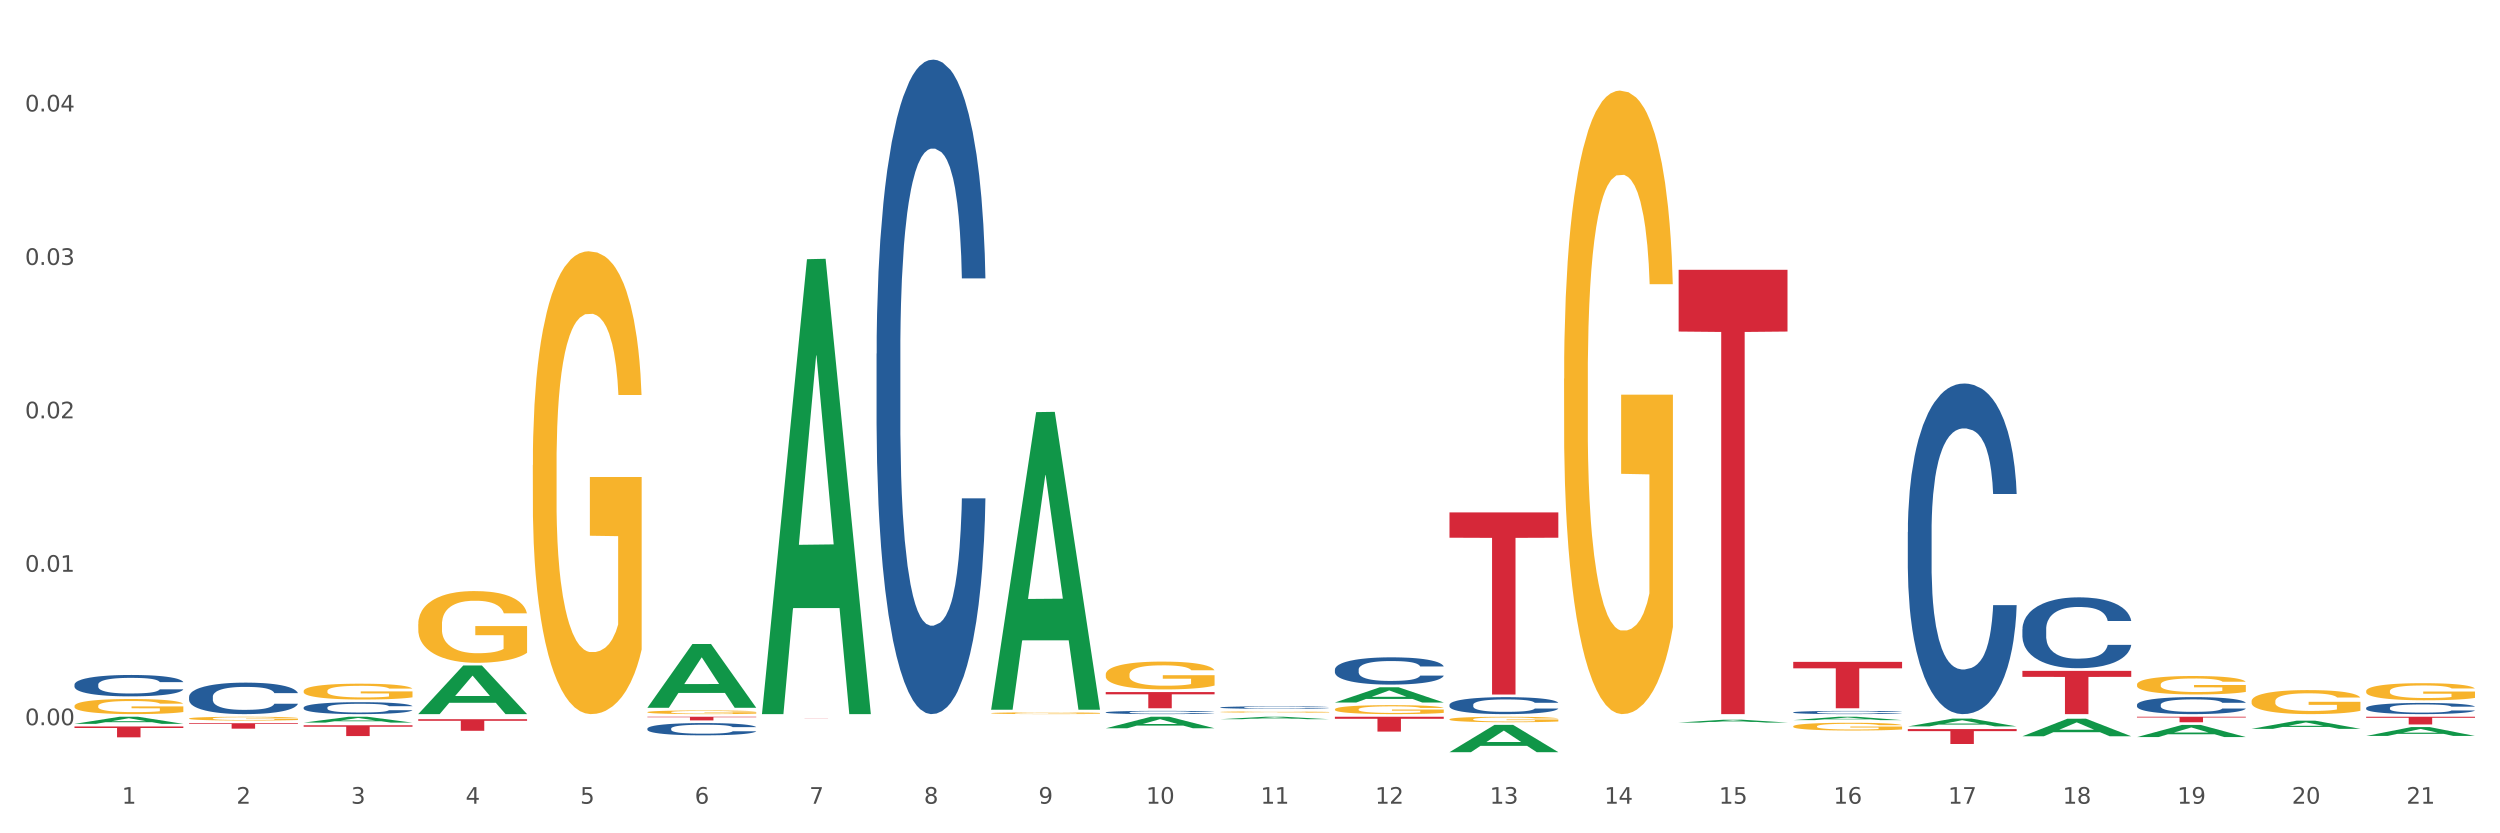 <?xml version="1.0" encoding="utf-8" standalone="no"?>
<!DOCTYPE svg PUBLIC "-//W3C//DTD SVG 1.1//EN"
  "http://www.w3.org/Graphics/SVG/1.1/DTD/svg11.dtd">
<svg xmlns:xlink="http://www.w3.org/1999/xlink" width="1080pt" height="360pt" viewBox="0 0 1080 360" xmlns="http://www.w3.org/2000/svg" version="1.1">
 <rect x="0" y="0" width="1080" height="360" fill="#333333" stroke="none"/>
 <defs>
  <style type="text/css">*{stroke-linejoin: round; stroke-linecap: butt}</style>
 </defs>
 <g id="figure_1">
  <g id="patch_1">
   <path d="M 0 360 
L 1080 360 
L 1080 0 
L 0 0 
z
" style="fill: #ffffff; stroke: #ffffff; stroke-linejoin: miter"/>
  </g>
  <g id="axes_1">
   <g id="matplotlib.axis_1">
    <g id="xtick_1">
     <g id="text_1">
      <!-- 1 -->
      <g style="fill: #4d4d4d" transform="translate(52.633 347.204) scale(0.096 -0.096)">
       <defs>
        <path id="DejaVuSans-31" d="M 794 531 
L 1825 531 
L 1825 4091 
L 703 3866 
L 703 4441 
L 1819 4666 
L 2450 4666 
L 2450 531 
L 3481 531 
L 3481 0 
L 794 0 
L 794 531 
z
" transform="scale(0.016)"/>
       </defs>
       <use xlink:href="#DejaVuSans-31"/>
      </g>
     </g>
    </g>
    <g id="xtick_2">
     <g id="text_2">
      <!-- 2 -->
      <g style="fill: #4d4d4d" transform="translate(102.133 347.204) scale(0.096 -0.096)">
       <defs>
        <path id="DejaVuSans-32" d="M 1228 531 
L 3431 531 
L 3431 0 
L 469 0 
L 469 531 
Q 828 903 1448 1529 
Q 2069 2156 2228 2338 
Q 2531 2678 2651 2914 
Q 2772 3150 2772 3378 
Q 2772 3750 2511 3984 
Q 2250 4219 1831 4219 
Q 1534 4219 1204 4116 
Q 875 4013 500 3803 
L 500 4441 
Q 881 4594 1212 4672 
Q 1544 4750 1819 4750 
Q 2544 4750 2975 4387 
Q 3406 4025 3406 3419 
Q 3406 3131 3298 2873 
Q 3191 2616 2906 2266 
Q 2828 2175 2409 1742 
Q 1991 1309 1228 531 
z
" transform="scale(0.016)"/>
       </defs>
       <use xlink:href="#DejaVuSans-32"/>
      </g>
     </g>
    </g>
    <g id="xtick_3">
     <g id="text_3">
      <!-- 3 -->
      <g style="fill: #4d4d4d" transform="translate(151.633 347.204) scale(0.096 -0.096)">
       <defs>
        <path id="DejaVuSans-33" d="M 2597 2516 
Q 3050 2419 3304 2112 
Q 3559 1806 3559 1356 
Q 3559 666 3084 287 
Q 2609 -91 1734 -91 
Q 1441 -91 1130 -33 
Q 819 25 488 141 
L 488 750 
Q 750 597 1062 519 
Q 1375 441 1716 441 
Q 2309 441 2620 675 
Q 2931 909 2931 1356 
Q 2931 1769 2642 2001 
Q 2353 2234 1838 2234 
L 1294 2234 
L 1294 2753 
L 1863 2753 
Q 2328 2753 2575 2939 
Q 2822 3125 2822 3475 
Q 2822 3834 2567 4026 
Q 2313 4219 1838 4219 
Q 1578 4219 1281 4162 
Q 984 4106 628 3988 
L 628 4550 
Q 988 4650 1302 4700 
Q 1616 4750 1894 4750 
Q 2613 4750 3031 4423 
Q 3450 4097 3450 3541 
Q 3450 3153 3228 2886 
Q 3006 2619 2597 2516 
z
" transform="scale(0.016)"/>
       </defs>
       <use xlink:href="#DejaVuSans-33"/>
      </g>
     </g>
    </g>
    <g id="xtick_4">
     <g id="text_4">
      <!-- 4 -->
      <g style="fill: #4d4d4d" transform="translate(201.133 347.204) scale(0.096 -0.096)">
       <defs>
        <path id="DejaVuSans-34" d="M 2419 4116 
L 825 1625 
L 2419 1625 
L 2419 4116 
z
M 2253 4666 
L 3047 4666 
L 3047 1625 
L 3713 1625 
L 3713 1100 
L 3047 1100 
L 3047 0 
L 2419 0 
L 2419 1100 
L 313 1100 
L 313 1709 
L 2253 4666 
z
" transform="scale(0.016)"/>
       </defs>
       <use xlink:href="#DejaVuSans-34"/>
      </g>
     </g>
    </g>
    <g id="xtick_5">
     <g id="text_5">
      <!-- 5 -->
      <g style="fill: #4d4d4d" transform="translate(250.633 347.204) scale(0.096 -0.096)">
       <defs>
        <path id="DejaVuSans-35" d="M 691 4666 
L 3169 4666 
L 3169 4134 
L 1269 4134 
L 1269 2991 
Q 1406 3038 1543 3061 
Q 1681 3084 1819 3084 
Q 2600 3084 3056 2656 
Q 3513 2228 3513 1497 
Q 3513 744 3044 326 
Q 2575 -91 1722 -91 
Q 1428 -91 1123 -41 
Q 819 9 494 109 
L 494 744 
Q 775 591 1075 516 
Q 1375 441 1709 441 
Q 2250 441 2565 725 
Q 2881 1009 2881 1497 
Q 2881 1984 2565 2268 
Q 2250 2553 1709 2553 
Q 1456 2553 1204 2497 
Q 953 2441 691 2322 
L 691 4666 
z
" transform="scale(0.016)"/>
       </defs>
       <use xlink:href="#DejaVuSans-35"/>
      </g>
     </g>
    </g>
    <g id="xtick_6">
     <g id="text_6">
      <!-- 6 -->
      <g style="fill: #4d4d4d" transform="translate(300.134 347.204) scale(0.096 -0.096)">
       <defs>
        <path id="DejaVuSans-36" d="M 2113 2584 
Q 1688 2584 1439 2293 
Q 1191 2003 1191 1497 
Q 1191 994 1439 701 
Q 1688 409 2113 409 
Q 2538 409 2786 701 
Q 3034 994 3034 1497 
Q 3034 2003 2786 2293 
Q 2538 2584 2113 2584 
z
M 3366 4563 
L 3366 3988 
Q 3128 4100 2886 4159 
Q 2644 4219 2406 4219 
Q 1781 4219 1451 3797 
Q 1122 3375 1075 2522 
Q 1259 2794 1537 2939 
Q 1816 3084 2150 3084 
Q 2853 3084 3261 2657 
Q 3669 2231 3669 1497 
Q 3669 778 3244 343 
Q 2819 -91 2113 -91 
Q 1303 -91 875 529 
Q 447 1150 447 2328 
Q 447 3434 972 4092 
Q 1497 4750 2381 4750 
Q 2619 4750 2861 4703 
Q 3103 4656 3366 4563 
z
" transform="scale(0.016)"/>
       </defs>
       <use xlink:href="#DejaVuSans-36"/>
      </g>
     </g>
    </g>
    <g id="xtick_7">
     <g id="text_7">
      <!-- 7 -->
      <g style="fill: #4d4d4d" transform="translate(349.634 347.204) scale(0.096 -0.096)">
       <defs>
        <path id="DejaVuSans-37" d="M 525 4666 
L 3525 4666 
L 3525 4397 
L 1831 0 
L 1172 0 
L 2766 4134 
L 525 4134 
L 525 4666 
z
" transform="scale(0.016)"/>
       </defs>
       <use xlink:href="#DejaVuSans-37"/>
      </g>
     </g>
    </g>
    <g id="xtick_8">
     <g id="text_8">
      <!-- 8 -->
      <g style="fill: #4d4d4d" transform="translate(399.134 347.204) scale(0.096 -0.096)">
       <defs>
        <path id="DejaVuSans-38" d="M 2034 2216 
Q 1584 2216 1326 1975 
Q 1069 1734 1069 1313 
Q 1069 891 1326 650 
Q 1584 409 2034 409 
Q 2484 409 2743 651 
Q 3003 894 3003 1313 
Q 3003 1734 2745 1975 
Q 2488 2216 2034 2216 
z
M 1403 2484 
Q 997 2584 770 2862 
Q 544 3141 544 3541 
Q 544 4100 942 4425 
Q 1341 4750 2034 4750 
Q 2731 4750 3128 4425 
Q 3525 4100 3525 3541 
Q 3525 3141 3298 2862 
Q 3072 2584 2669 2484 
Q 3125 2378 3379 2068 
Q 3634 1759 3634 1313 
Q 3634 634 3220 271 
Q 2806 -91 2034 -91 
Q 1263 -91 848 271 
Q 434 634 434 1313 
Q 434 1759 690 2068 
Q 947 2378 1403 2484 
z
M 1172 3481 
Q 1172 3119 1398 2916 
Q 1625 2713 2034 2713 
Q 2441 2713 2670 2916 
Q 2900 3119 2900 3481 
Q 2900 3844 2670 4047 
Q 2441 4250 2034 4250 
Q 1625 4250 1398 4047 
Q 1172 3844 1172 3481 
z
" transform="scale(0.016)"/>
       </defs>
       <use xlink:href="#DejaVuSans-38"/>
      </g>
     </g>
    </g>
    <g id="xtick_9">
     <g id="text_9">
      <!-- 9 -->
      <g style="fill: #4d4d4d" transform="translate(448.634 347.204) scale(0.096 -0.096)">
       <defs>
        <path id="DejaVuSans-39" d="M 703 97 
L 703 672 
Q 941 559 1184 500 
Q 1428 441 1663 441 
Q 2288 441 2617 861 
Q 2947 1281 2994 2138 
Q 2813 1869 2534 1725 
Q 2256 1581 1919 1581 
Q 1219 1581 811 2004 
Q 403 2428 403 3163 
Q 403 3881 828 4315 
Q 1253 4750 1959 4750 
Q 2769 4750 3195 4129 
Q 3622 3509 3622 2328 
Q 3622 1225 3098 567 
Q 2575 -91 1691 -91 
Q 1453 -91 1209 -44 
Q 966 3 703 97 
z
M 1959 2075 
Q 2384 2075 2632 2365 
Q 2881 2656 2881 3163 
Q 2881 3666 2632 3958 
Q 2384 4250 1959 4250 
Q 1534 4250 1286 3958 
Q 1038 3666 1038 3163 
Q 1038 2656 1286 2365 
Q 1534 2075 1959 2075 
z
" transform="scale(0.016)"/>
       </defs>
       <use xlink:href="#DejaVuSans-39"/>
      </g>
     </g>
    </g>
    <g id="xtick_10">
     <g id="text_10">
      <!-- 10 -->
      <g style="fill: #4d4d4d" transform="translate(495.079 347.204) scale(0.096 -0.096)">
       <defs>
        <path id="DejaVuSans-30" d="M 2034 4250 
Q 1547 4250 1301 3770 
Q 1056 3291 1056 2328 
Q 1056 1369 1301 889 
Q 1547 409 2034 409 
Q 2525 409 2770 889 
Q 3016 1369 3016 2328 
Q 3016 3291 2770 3770 
Q 2525 4250 2034 4250 
z
M 2034 4750 
Q 2819 4750 3233 4129 
Q 3647 3509 3647 2328 
Q 3647 1150 3233 529 
Q 2819 -91 2034 -91 
Q 1250 -91 836 529 
Q 422 1150 422 2328 
Q 422 3509 836 4129 
Q 1250 4750 2034 4750 
z
" transform="scale(0.016)"/>
       </defs>
       <use xlink:href="#DejaVuSans-31"/>
       <use xlink:href="#DejaVuSans-30" transform="translate(63.623 0)"/>
      </g>
     </g>
    </g>
    <g id="xtick_11">
     <g id="text_11">
      <!-- 11 -->
      <g style="fill: #4d4d4d" transform="translate(544.58 347.204) scale(0.096 -0.096)">
       <use xlink:href="#DejaVuSans-31"/>
       <use xlink:href="#DejaVuSans-31" transform="translate(63.623 0)"/>
      </g>
     </g>
    </g>
    <g id="xtick_12">
     <g id="text_12">
      <!-- 12 -->
      <g style="fill: #4d4d4d" transform="translate(594.08 347.204) scale(0.096 -0.096)">
       <use xlink:href="#DejaVuSans-31"/>
       <use xlink:href="#DejaVuSans-32" transform="translate(63.623 0)"/>
      </g>
     </g>
    </g>
    <g id="xtick_13">
     <g id="text_13">
      <!-- 13 -->
      <g style="fill: #4d4d4d" transform="translate(643.58 347.204) scale(0.096 -0.096)">
       <use xlink:href="#DejaVuSans-31"/>
       <use xlink:href="#DejaVuSans-33" transform="translate(63.623 0)"/>
      </g>
     </g>
    </g>
    <g id="xtick_14">
     <g id="text_14">
      <!-- 14 -->
      <g style="fill: #4d4d4d" transform="translate(693.08 347.204) scale(0.096 -0.096)">
       <use xlink:href="#DejaVuSans-31"/>
       <use xlink:href="#DejaVuSans-34" transform="translate(63.623 0)"/>
      </g>
     </g>
    </g>
    <g id="xtick_15">
     <g id="text_15">
      <!-- 15 -->
      <g style="fill: #4d4d4d" transform="translate(742.58 347.204) scale(0.096 -0.096)">
       <use xlink:href="#DejaVuSans-31"/>
       <use xlink:href="#DejaVuSans-35" transform="translate(63.623 0)"/>
      </g>
     </g>
    </g>
    <g id="xtick_16">
     <g id="text_16">
      <!-- 16 -->
      <g style="fill: #4d4d4d" transform="translate(792.08 347.204) scale(0.096 -0.096)">
       <use xlink:href="#DejaVuSans-31"/>
       <use xlink:href="#DejaVuSans-36" transform="translate(63.623 0)"/>
      </g>
     </g>
    </g>
    <g id="xtick_17">
     <g id="text_17">
      <!-- 17 -->
      <g style="fill: #4d4d4d" transform="translate(841.58 347.204) scale(0.096 -0.096)">
       <use xlink:href="#DejaVuSans-31"/>
       <use xlink:href="#DejaVuSans-37" transform="translate(63.623 0)"/>
      </g>
     </g>
    </g>
    <g id="xtick_18">
     <g id="text_18">
      <!-- 18 -->
      <g style="fill: #4d4d4d" transform="translate(891.08 347.204) scale(0.096 -0.096)">
       <use xlink:href="#DejaVuSans-31"/>
       <use xlink:href="#DejaVuSans-38" transform="translate(63.623 0)"/>
      </g>
     </g>
    </g>
    <g id="xtick_19">
     <g id="text_19">
      <!-- 19 -->
      <g style="fill: #4d4d4d" transform="translate(940.58 347.204) scale(0.096 -0.096)">
       <use xlink:href="#DejaVuSans-31"/>
       <use xlink:href="#DejaVuSans-39" transform="translate(63.623 0)"/>
      </g>
     </g>
    </g>
    <g id="xtick_20">
     <g id="text_20">
      <!-- 20 -->
      <g style="fill: #4d4d4d" transform="translate(990.08 347.204) scale(0.096 -0.096)">
       <use xlink:href="#DejaVuSans-32"/>
       <use xlink:href="#DejaVuSans-30" transform="translate(63.623 0)"/>
      </g>
     </g>
    </g>
    <g id="xtick_21">
     <g id="text_21">
      <!-- 21 -->
      <g style="fill: #4d4d4d" transform="translate(1039.58 347.204) scale(0.096 -0.096)">
       <use xlink:href="#DejaVuSans-32"/>
       <use xlink:href="#DejaVuSans-31" transform="translate(63.623 0)"/>
      </g>
     </g>
    </g>
    <g id="xtick_22"/>
    <g id="xtick_23"/>
    <g id="xtick_24"/>
    <g id="xtick_25"/>
    <g id="xtick_26"/>
    <g id="xtick_27"/>
    <g id="xtick_28"/>
    <g id="xtick_29"/>
    <g id="xtick_30"/>
    <g id="xtick_31"/>
    <g id="xtick_32"/>
    <g id="xtick_33"/>
    <g id="xtick_34"/>
    <g id="xtick_35"/>
    <g id="xtick_36"/>
    <g id="xtick_37"/>
    <g id="xtick_38"/>
    <g id="xtick_39"/>
    <g id="xtick_40"/>
    <g id="xtick_41"/>
   </g>
   <g id="matplotlib.axis_2">
    <g id="ytick_1">
     <g id="text_22">
      <!-- 0.00 -->
      <g style="fill: #4d4d4d" transform="translate(10.8 313.286) scale(0.096 -0.096)">
       <defs>
        <path id="DejaVuSans-2e" d="M 684 794 
L 1344 794 
L 1344 0 
L 684 0 
L 684 794 
z
" transform="scale(0.016)"/>
       </defs>
       <use xlink:href="#DejaVuSans-30"/>
       <use xlink:href="#DejaVuSans-2e" transform="translate(63.623 0)"/>
       <use xlink:href="#DejaVuSans-30" transform="translate(95.41 0)"/>
       <use xlink:href="#DejaVuSans-30" transform="translate(159.033 0)"/>
      </g>
     </g>
    </g>
    <g id="ytick_2">
     <g id="text_23">
      <!-- 0.01 -->
      <g style="fill: #4d4d4d" transform="translate(10.8 247.004) scale(0.096 -0.096)">
       <use xlink:href="#DejaVuSans-30"/>
       <use xlink:href="#DejaVuSans-2e" transform="translate(63.623 0)"/>
       <use xlink:href="#DejaVuSans-30" transform="translate(95.41 0)"/>
       <use xlink:href="#DejaVuSans-31" transform="translate(159.033 0)"/>
      </g>
     </g>
    </g>
    <g id="ytick_3">
     <g id="text_24">
      <!-- 0.02 -->
      <g style="fill: #4d4d4d" transform="translate(10.8 180.722) scale(0.096 -0.096)">
       <use xlink:href="#DejaVuSans-30"/>
       <use xlink:href="#DejaVuSans-2e" transform="translate(63.623 0)"/>
       <use xlink:href="#DejaVuSans-30" transform="translate(95.41 0)"/>
       <use xlink:href="#DejaVuSans-32" transform="translate(159.033 0)"/>
      </g>
     </g>
    </g>
    <g id="ytick_4">
     <g id="text_25">
      <!-- 0.03 -->
      <g style="fill: #4d4d4d" transform="translate(10.8 114.44) scale(0.096 -0.096)">
       <use xlink:href="#DejaVuSans-30"/>
       <use xlink:href="#DejaVuSans-2e" transform="translate(63.623 0)"/>
       <use xlink:href="#DejaVuSans-30" transform="translate(95.41 0)"/>
       <use xlink:href="#DejaVuSans-33" transform="translate(159.033 0)"/>
      </g>
     </g>
    </g>
    <g id="ytick_5">
     <g id="text_26">
      <!-- 0.04 -->
      <g style="fill: #4d4d4d" transform="translate(10.8 48.158) scale(0.096 -0.096)">
       <use xlink:href="#DejaVuSans-30"/>
       <use xlink:href="#DejaVuSans-2e" transform="translate(63.623 0)"/>
       <use xlink:href="#DejaVuSans-30" transform="translate(95.41 0)"/>
       <use xlink:href="#DejaVuSans-34" transform="translate(159.033 0)"/>
      </g>
     </g>
    </g>
    <g id="ytick_6"/>
    <g id="ytick_7"/>
    <g id="ytick_8"/>
    <g id="ytick_9"/>
   </g>
   <g id="PolyCollection_1">
    <path d="M 923.175 309.639 
L 970.2 309.639 
L 970.2 309.97 
L 951.702 309.972 
L 951.702 312.022 
L 941.562 312.022 
L 941.562 309.972 
L 923.175 309.97 
L 923.175 309.641 
L 923.175 309.639 
z
" clip-path="url(#p36b2b083cb)" style="fill: #d62839"/>
    <path d="M 1022.175 309.639 
L 1069.2 309.639 
L 1069.2 310.101 
L 1050.702 310.104 
L 1050.702 312.964 
L 1040.562 312.964 
L 1040.562 310.104 
L 1022.175 310.101 
L 1022.175 309.642 
L 1022.175 309.639 
z
" clip-path="url(#p36b2b083cb)" style="fill: #d62839"/>
    <path d="M 873.675 289.811 
L 920.7 289.811 
L 920.7 292.409 
L 902.202 292.426 
L 902.202 308.503 
L 892.062 308.503 
L 892.062 292.426 
L 873.675 292.409 
L 873.675 289.829 
L 873.675 289.811 
z
" clip-path="url(#p36b2b083cb)" style="fill: #d62839"/>
    <path d="M 131.175 312.167 
L 131.223 312.165 
L 150.615 309.641 
L 158.663 309.639 
L 178.2 312.172 
L 168.892 312.172 
L 164.674 311.582 
L 144.652 311.582 
L 144.507 311.592 
L 140.435 312.172 
L 131.175 312.172 
L 131.175 312.167 
L 147.173 311.23 
L 162.153 311.228 
L 154.736 310.179 
L 154.639 310.174 
L 154.542 310.181 
L 147.125 311.228 
L 147.173 311.23 
L 131.175 312.167 
z
" clip-path="url(#p36b2b083cb)" style="fill: #109648"/>
    <path d="M 32.175 312.701 
L 32.223 312.698 
L 51.615 309.642 
L 59.663 309.639 
L 79.2 312.707 
L 69.892 312.707 
L 65.674 311.992 
L 45.652 311.992 
L 45.507 312.004 
L 41.435 312.707 
L 32.175 312.707 
L 32.175 312.701 
L 48.173 311.566 
L 63.153 311.563 
L 55.736 310.293 
L 55.639 310.287 
L 55.542 310.296 
L 48.125 311.563 
L 48.173 311.566 
L 32.175 312.701 
z
" clip-path="url(#p36b2b083cb)" style="fill: #109648"/>
    <path d="M 477.675 291.366 
L 477.731 291.355 
L 477.731 290.959 
L 477.842 290.619 
L 478.397 289.795 
L 479.23 289.114 
L 479.84 288.751 
L 480.451 288.455 
L 481.173 288.158 
L 482.061 287.85 
L 483.671 287.4 
L 484.67 287.169 
L 485.892 286.928 
L 488.113 286.576 
L 489.723 286.378 
L 491.388 286.214 
L 494.109 286.016 
L 495.885 285.928 
L 497.773 285.862 
L 500.049 285.818 
L 501.77 285.807 
L 505.546 285.84 
L 508.766 285.939 
L 510.32 286.016 
L 512.319 286.148 
L 513.374 286.236 
L 515.095 286.411 
L 516.872 286.642 
L 518.093 286.84 
L 519.925 287.213 
L 521.313 287.587 
L 522.59 288.048 
L 523.256 288.367 
L 523.756 288.663 
L 524.2 289.004 
L 524.644 289.542 
L 514.651 289.542 
L 514.262 289.158 
L 513.652 288.795 
L 512.763 288.444 
L 511.986 288.224 
L 510.654 287.949 
L 509.432 287.773 
L 508.155 287.642 
L 506.601 287.532 
L 505.379 287.477 
L 503.658 287.433 
L 500.271 287.444 
L 497.995 287.532 
L 496.441 287.642 
L 495.441 287.741 
L 494.553 287.85 
L 493.554 288.004 
L 492.388 288.235 
L 491.555 288.444 
L 490.722 288.707 
L 490.056 288.971 
L 489.445 289.278 
L 488.945 289.608 
L 488.557 289.949 
L 488.224 290.366 
L 487.946 291.058 
L 487.946 292.563 
L 488.057 292.904 
L 488.335 293.354 
L 488.668 293.694 
L 489.223 294.101 
L 489.723 294.376 
L 490.667 294.771 
L 491.721 295.101 
L 492.554 295.309 
L 493.387 295.485 
L 494.831 295.727 
L 496.441 295.924 
L 497.829 296.045 
L 499.716 296.155 
L 500.993 296.199 
L 502.104 296.221 
L 504.824 296.221 
L 506.767 296.188 
L 508.932 296.111 
L 510.598 296.012 
L 511.986 295.891 
L 513.541 295.694 
L 514.54 295.507 
L 514.54 293.211 
L 502.326 293.2 
L 502.326 291.673 
L 524.7 291.673 
L 524.7 296.155 
L 523.756 296.386 
L 522.701 296.595 
L 521.591 296.781 
L 519.925 297.012 
L 517.927 297.232 
L 516.15 297.385 
L 514.262 297.517 
L 512.042 297.638 
L 509.155 297.748 
L 507.378 297.792 
L 505.157 297.825 
L 502.548 297.836 
L 500.271 297.814 
L 498.051 297.759 
L 495.719 297.66 
L 493.443 297.517 
L 491.721 297.374 
L 490 297.199 
L 488.168 296.968 
L 486.725 296.748 
L 485.614 296.551 
L 484.393 296.298 
L 483.06 295.968 
L 482.061 295.672 
L 481.173 295.364 
L 480.229 294.969 
L 479.563 294.628 
L 478.896 294.2 
L 478.508 293.881 
L 478.064 293.387 
L 477.731 292.695 
L 477.675 291.366 
z
" clip-path="url(#p36b2b083cb)" style="fill: #f7b32b"/>
    <path d="M 428.175 308.091 
L 428.231 308.09 
L 428.231 308.065 
L 428.342 308.044 
L 428.897 307.991 
L 429.73 307.948 
L 430.34 307.925 
L 430.951 307.906 
L 431.673 307.887 
L 432.561 307.867 
L 434.171 307.839 
L 435.17 307.824 
L 436.392 307.808 
L 438.613 307.786 
L 440.223 307.773 
L 441.888 307.763 
L 444.609 307.75 
L 446.385 307.745 
L 448.273 307.741 
L 450.549 307.738 
L 452.27 307.737 
L 456.046 307.739 
L 459.266 307.746 
L 460.82 307.75 
L 462.819 307.759 
L 463.874 307.764 
L 465.595 307.776 
L 467.372 307.79 
L 468.593 307.803 
L 470.425 307.827 
L 471.813 307.85 
L 473.09 307.88 
L 473.756 307.9 
L 474.256 307.919 
L 474.7 307.941 
L 475.144 307.975 
L 465.151 307.975 
L 464.762 307.95 
L 464.152 307.927 
L 463.263 307.905 
L 462.486 307.891 
L 461.154 307.874 
L 459.932 307.862 
L 458.655 307.854 
L 457.101 307.847 
L 455.879 307.843 
L 454.158 307.841 
L 450.771 307.841 
L 448.495 307.847 
L 446.941 307.854 
L 445.941 307.86 
L 445.053 307.867 
L 444.054 307.877 
L 442.888 307.892 
L 442.055 307.905 
L 441.222 307.922 
L 440.556 307.939 
L 439.945 307.958 
L 439.445 307.979 
L 439.057 308.001 
L 438.724 308.027 
L 438.446 308.072 
L 438.446 308.167 
L 438.557 308.189 
L 438.835 308.218 
L 439.168 308.239 
L 439.723 308.265 
L 440.223 308.283 
L 441.167 308.308 
L 442.221 308.329 
L 443.054 308.342 
L 443.887 308.353 
L 445.331 308.369 
L 446.941 308.381 
L 448.329 308.389 
L 450.216 308.396 
L 451.493 308.399 
L 452.604 308.4 
L 455.324 308.4 
L 457.267 308.398 
L 459.432 308.393 
L 461.098 308.387 
L 462.486 308.379 
L 464.041 308.367 
L 465.04 308.355 
L 465.04 308.209 
L 452.826 308.208 
L 452.826 308.111 
L 475.2 308.111 
L 475.2 308.396 
L 474.256 308.411 
L 473.201 308.424 
L 472.091 308.436 
L 470.425 308.451 
L 468.427 308.465 
L 466.65 308.475 
L 464.762 308.483 
L 462.542 308.491 
L 459.655 308.498 
L 457.878 308.5 
L 455.657 308.503 
L 453.048 308.503 
L 450.771 308.502 
L 448.551 308.498 
L 446.219 308.492 
L 443.943 308.483 
L 442.221 308.474 
L 440.5 308.463 
L 438.668 308.448 
L 437.225 308.434 
L 436.114 308.421 
L 434.893 308.405 
L 433.56 308.384 
L 432.561 308.365 
L 431.673 308.346 
L 430.729 308.321 
L 430.063 308.299 
L 429.396 308.272 
L 429.008 308.251 
L 428.564 308.22 
L 428.231 308.176 
L 428.175 308.091 
z
" clip-path="url(#p36b2b083cb)" style="fill: #f7b32b"/>
    <path d="M 626.175 310.734 
L 626.231 310.732 
L 626.231 310.654 
L 626.342 310.587 
L 626.897 310.425 
L 627.73 310.29 
L 628.34 310.219 
L 628.951 310.161 
L 629.673 310.102 
L 630.561 310.041 
L 632.171 309.953 
L 633.17 309.907 
L 634.392 309.86 
L 636.613 309.79 
L 638.223 309.751 
L 639.888 309.719 
L 642.609 309.68 
L 644.385 309.663 
L 646.273 309.65 
L 648.549 309.641 
L 650.27 309.639 
L 654.046 309.645 
L 657.266 309.665 
L 658.82 309.68 
L 660.819 309.706 
L 661.874 309.723 
L 663.595 309.758 
L 665.372 309.803 
L 666.593 309.842 
L 668.425 309.916 
L 669.813 309.989 
L 671.09 310.08 
L 671.756 310.143 
L 672.256 310.202 
L 672.7 310.269 
L 673.144 310.375 
L 663.151 310.375 
L 662.762 310.299 
L 662.152 310.228 
L 661.263 310.158 
L 660.486 310.115 
L 659.154 310.061 
L 657.932 310.026 
L 656.655 310 
L 655.101 309.979 
L 653.879 309.968 
L 652.158 309.959 
L 648.771 309.961 
L 646.495 309.979 
L 644.941 310 
L 643.941 310.02 
L 643.053 310.041 
L 642.054 310.072 
L 640.888 310.117 
L 640.055 310.158 
L 639.222 310.21 
L 638.556 310.262 
L 637.945 310.323 
L 637.445 310.388 
L 637.057 310.455 
L 636.724 310.537 
L 636.446 310.674 
L 636.446 310.97 
L 636.557 311.037 
L 636.835 311.126 
L 637.168 311.193 
L 637.723 311.273 
L 638.223 311.328 
L 639.167 311.406 
L 640.221 311.47 
L 641.054 311.512 
L 641.887 311.546 
L 643.331 311.594 
L 644.941 311.633 
L 646.329 311.657 
L 648.216 311.678 
L 649.493 311.687 
L 650.604 311.691 
L 653.324 311.691 
L 655.267 311.685 
L 657.432 311.67 
L 659.098 311.65 
L 660.486 311.626 
L 662.041 311.587 
L 663.04 311.551 
L 663.04 311.098 
L 650.826 311.096 
L 650.826 310.795 
L 673.2 310.795 
L 673.2 311.678 
L 672.256 311.724 
L 671.201 311.765 
L 670.091 311.802 
L 668.425 311.847 
L 666.427 311.891 
L 664.65 311.921 
L 662.762 311.947 
L 660.542 311.971 
L 657.655 311.992 
L 655.878 312.001 
L 653.657 312.007 
L 651.048 312.01 
L 648.771 312.005 
L 646.551 311.994 
L 644.219 311.975 
L 641.943 311.947 
L 640.221 311.919 
L 638.5 311.884 
L 636.668 311.839 
L 635.225 311.795 
L 634.114 311.756 
L 632.893 311.706 
L 631.56 311.642 
L 630.561 311.583 
L 629.673 311.522 
L 628.729 311.444 
L 628.063 311.377 
L 627.396 311.293 
L 627.008 311.23 
L 626.564 311.133 
L 626.231 310.996 
L 626.175 310.734 
z
" clip-path="url(#p36b2b083cb)" style="fill: #f7b32b"/>
    <path d="M 527.175 307.578 
L 527.231 307.577 
L 527.231 307.56 
L 527.342 307.546 
L 527.897 307.511 
L 528.73 307.482 
L 529.34 307.466 
L 529.951 307.454 
L 530.673 307.441 
L 531.561 307.428 
L 533.171 307.409 
L 534.17 307.399 
L 535.392 307.388 
L 537.613 307.373 
L 539.223 307.365 
L 540.888 307.358 
L 543.609 307.35 
L 545.385 307.346 
L 547.273 307.343 
L 549.549 307.341 
L 551.27 307.341 
L 555.046 307.342 
L 558.266 307.346 
L 559.82 307.35 
L 561.819 307.355 
L 562.874 307.359 
L 564.595 307.366 
L 566.372 307.376 
L 567.593 307.385 
L 569.425 307.401 
L 570.813 307.417 
L 572.09 307.436 
L 572.756 307.45 
L 573.256 307.462 
L 573.7 307.477 
L 574.144 307.5 
L 564.151 307.5 
L 563.762 307.484 
L 563.152 307.468 
L 562.263 307.453 
L 561.486 307.444 
L 560.154 307.432 
L 558.932 307.425 
L 557.655 307.419 
L 556.101 307.414 
L 554.879 307.412 
L 553.158 307.41 
L 549.771 307.41 
L 547.495 307.414 
L 545.941 307.419 
L 544.941 307.423 
L 544.053 307.428 
L 543.054 307.434 
L 541.888 307.444 
L 541.055 307.453 
L 540.222 307.464 
L 539.556 307.476 
L 538.945 307.489 
L 538.445 307.503 
L 538.057 307.517 
L 537.724 307.535 
L 537.446 307.565 
L 537.446 307.629 
L 537.557 307.643 
L 537.835 307.662 
L 538.168 307.677 
L 538.723 307.694 
L 539.223 307.706 
L 540.167 307.723 
L 541.221 307.737 
L 542.054 307.746 
L 542.887 307.753 
L 544.331 307.764 
L 545.941 307.772 
L 547.329 307.777 
L 549.216 307.782 
L 550.493 307.784 
L 551.604 307.785 
L 554.324 307.785 
L 556.267 307.783 
L 558.432 307.78 
L 560.098 307.776 
L 561.486 307.771 
L 563.041 307.762 
L 564.04 307.754 
L 564.04 307.656 
L 551.826 307.656 
L 551.826 307.591 
L 574.2 307.591 
L 574.2 307.782 
L 573.256 307.792 
L 572.201 307.801 
L 571.091 307.809 
L 569.425 307.818 
L 567.427 307.828 
L 565.65 307.834 
L 563.762 307.84 
L 561.542 307.845 
L 558.655 307.85 
L 556.878 307.852 
L 554.657 307.853 
L 552.048 307.854 
L 549.771 307.853 
L 547.551 307.85 
L 545.219 307.846 
L 542.943 307.84 
L 541.221 307.834 
L 539.5 307.826 
L 537.668 307.817 
L 536.225 307.807 
L 535.114 307.799 
L 533.893 307.788 
L 532.56 307.774 
L 531.561 307.761 
L 530.673 307.748 
L 529.729 307.731 
L 529.063 307.717 
L 528.396 307.698 
L 528.008 307.685 
L 527.564 307.664 
L 527.231 307.634 
L 527.175 307.578 
z
" clip-path="url(#p36b2b083cb)" style="fill: #f7b32b"/>
    <path d="M 576.675 306.416 
L 576.731 306.412 
L 576.731 306.285 
L 576.842 306.175 
L 577.397 305.909 
L 578.23 305.69 
L 578.84 305.573 
L 579.451 305.477 
L 580.173 305.381 
L 581.061 305.282 
L 582.671 305.137 
L 583.67 305.062 
L 584.892 304.984 
L 587.113 304.871 
L 588.723 304.807 
L 590.388 304.754 
L 593.109 304.69 
L 594.885 304.662 
L 596.773 304.641 
L 599.049 304.627 
L 600.77 304.623 
L 604.546 304.634 
L 607.766 304.666 
L 609.32 304.69 
L 611.319 304.733 
L 612.374 304.761 
L 614.095 304.818 
L 615.872 304.892 
L 617.093 304.956 
L 618.925 305.077 
L 620.313 305.197 
L 621.59 305.346 
L 622.256 305.449 
L 622.756 305.544 
L 623.2 305.654 
L 623.644 305.828 
L 613.651 305.828 
L 613.262 305.704 
L 612.652 305.587 
L 611.763 305.473 
L 610.986 305.403 
L 609.654 305.314 
L 608.432 305.257 
L 607.155 305.215 
L 605.601 305.179 
L 604.379 305.162 
L 602.658 305.147 
L 599.271 305.151 
L 596.995 305.179 
L 595.441 305.215 
L 594.441 305.247 
L 593.553 305.282 
L 592.554 305.332 
L 591.388 305.406 
L 590.555 305.473 
L 589.722 305.558 
L 589.056 305.644 
L 588.445 305.743 
L 587.945 305.849 
L 587.557 305.959 
L 587.224 306.094 
L 586.946 306.317 
L 586.946 306.802 
L 587.057 306.912 
L 587.335 307.057 
L 587.668 307.167 
L 588.223 307.298 
L 588.723 307.387 
L 589.667 307.515 
L 590.721 307.621 
L 591.554 307.688 
L 592.387 307.745 
L 593.831 307.823 
L 595.441 307.887 
L 596.829 307.926 
L 598.716 307.961 
L 599.993 307.975 
L 601.104 307.982 
L 603.824 307.982 
L 605.767 307.972 
L 607.932 307.947 
L 609.598 307.915 
L 610.986 307.876 
L 612.541 307.812 
L 613.54 307.752 
L 613.54 307.011 
L 601.326 307.008 
L 601.326 306.515 
L 623.7 306.515 
L 623.7 307.961 
L 622.756 308.035 
L 621.701 308.103 
L 620.591 308.163 
L 618.925 308.237 
L 616.927 308.308 
L 615.15 308.358 
L 613.262 308.4 
L 611.042 308.439 
L 608.155 308.475 
L 606.378 308.489 
L 604.157 308.5 
L 601.548 308.503 
L 599.271 308.496 
L 597.051 308.478 
L 594.719 308.447 
L 592.443 308.4 
L 590.721 308.354 
L 589 308.298 
L 587.168 308.223 
L 585.725 308.152 
L 584.614 308.089 
L 583.393 308.007 
L 582.06 307.901 
L 581.061 307.805 
L 580.173 307.706 
L 579.229 307.578 
L 578.563 307.468 
L 577.896 307.33 
L 577.508 307.228 
L 577.064 307.068 
L 576.731 306.845 
L 576.675 306.416 
z
" clip-path="url(#p36b2b083cb)" style="fill: #f7b32b"/>
    <path d="M 675.675 163.603 
L 675.731 163.357 
L 675.731 154.5 
L 675.842 146.874 
L 676.397 128.423 
L 677.23 113.17 
L 677.84 105.052 
L 678.451 98.41 
L 679.173 91.767 
L 680.061 84.879 
L 681.671 74.793 
L 682.67 69.626 
L 683.892 64.214 
L 686.113 56.342 
L 687.723 51.914 
L 689.388 48.224 
L 692.109 43.795 
L 693.885 41.827 
L 695.773 40.351 
L 698.049 39.367 
L 699.77 39.121 
L 703.546 39.859 
L 706.766 42.073 
L 708.32 43.795 
L 710.319 46.747 
L 711.374 48.716 
L 713.095 52.652 
L 714.872 57.818 
L 716.093 62.246 
L 717.925 70.611 
L 719.313 78.975 
L 720.59 89.307 
L 721.256 96.442 
L 721.756 103.084 
L 722.2 110.71 
L 722.644 122.765 
L 712.651 122.765 
L 712.262 114.154 
L 711.652 106.036 
L 710.763 98.164 
L 709.986 93.244 
L 708.654 87.093 
L 707.432 83.157 
L 706.155 80.205 
L 704.601 77.745 
L 703.379 76.515 
L 701.658 75.531 
L 698.271 75.777 
L 695.995 77.745 
L 694.441 80.205 
L 693.441 82.419 
L 692.553 84.879 
L 691.554 88.323 
L 690.388 93.49 
L 689.555 98.164 
L 688.722 104.068 
L 688.056 109.972 
L 687.445 116.861 
L 686.945 124.241 
L 686.557 131.867 
L 686.224 141.216 
L 685.946 156.714 
L 685.946 190.418 
L 686.057 198.044 
L 686.335 208.131 
L 686.668 215.757 
L 687.223 224.859 
L 687.723 231.01 
L 688.667 239.866 
L 689.721 247.246 
L 690.554 251.921 
L 691.387 255.857 
L 692.831 261.269 
L 694.441 265.697 
L 695.829 268.403 
L 697.716 270.864 
L 698.993 271.848 
L 700.104 272.34 
L 702.824 272.34 
L 704.767 271.602 
L 706.932 269.879 
L 708.598 267.665 
L 709.986 264.959 
L 711.541 260.531 
L 712.54 256.349 
L 712.54 204.933 
L 700.326 204.687 
L 700.326 170.491 
L 722.7 170.491 
L 722.7 270.864 
L 721.756 276.03 
L 720.701 280.704 
L 719.591 284.886 
L 717.925 290.052 
L 715.927 294.973 
L 714.15 298.417 
L 712.262 301.369 
L 710.042 304.075 
L 707.155 306.535 
L 705.378 307.519 
L 703.157 308.257 
L 700.548 308.503 
L 698.271 308.011 
L 696.051 306.781 
L 693.719 304.567 
L 691.443 301.369 
L 689.721 298.171 
L 688 294.235 
L 686.168 289.068 
L 684.725 284.148 
L 683.614 279.72 
L 682.393 274.062 
L 681.06 266.681 
L 680.061 260.039 
L 679.173 253.151 
L 678.229 244.294 
L 677.563 236.668 
L 676.896 227.074 
L 676.508 219.939 
L 676.064 208.869 
L 675.731 193.37 
L 675.675 163.603 
z
" clip-path="url(#p36b2b083cb)" style="fill: #f7b32b"/>
    <path d="M 329.175 310.405 
L 376.2 310.405 
L 376.2 310.413 
L 357.702 310.414 
L 357.702 310.468 
L 347.562 310.468 
L 347.562 310.414 
L 329.175 310.413 
L 329.175 310.405 
L 329.175 310.405 
z
" clip-path="url(#p36b2b083cb)" style="fill: #d62839"/>
    <path d="M 279.675 309.639 
L 326.7 309.639 
L 326.7 309.859 
L 308.202 309.861 
L 308.202 311.224 
L 298.062 311.224 
L 298.062 309.861 
L 279.675 309.859 
L 279.675 309.64 
L 279.675 309.639 
z
" clip-path="url(#p36b2b083cb)" style="fill: #d62839"/>
    <path d="M 180.675 310.682 
L 227.7 310.682 
L 227.7 311.379 
L 209.202 311.383 
L 209.202 315.696 
L 199.062 315.696 
L 199.062 311.383 
L 180.675 311.379 
L 180.675 310.686 
L 180.675 310.682 
z
" clip-path="url(#p36b2b083cb)" style="fill: #d62839"/>
    <path d="M 279.675 305.724 
L 279.723 305.698 
L 299.115 278.218 
L 307.163 278.192 
L 326.7 305.776 
L 317.392 305.776 
L 313.174 299.353 
L 293.152 299.353 
L 293.007 299.456 
L 288.935 305.776 
L 279.675 305.776 
L 279.675 305.724 
L 295.673 295.52 
L 310.653 295.494 
L 303.236 284.072 
L 303.139 284.02 
L 303.042 284.098 
L 295.625 295.494 
L 295.673 295.52 
L 279.675 305.724 
z
" clip-path="url(#p36b2b083cb)" style="fill: #109648"/>
    <path d="M 180.675 308.464 
L 180.723 308.444 
L 200.115 287.495 
L 208.163 287.475 
L 227.7 308.503 
L 218.392 308.503 
L 214.174 303.607 
L 194.152 303.607 
L 194.007 303.685 
L 189.935 308.503 
L 180.675 308.503 
L 180.675 308.464 
L 196.673 300.684 
L 211.653 300.665 
L 204.236 291.957 
L 204.139 291.918 
L 204.042 291.977 
L 196.625 300.665 
L 196.673 300.684 
L 180.675 308.464 
z
" clip-path="url(#p36b2b083cb)" style="fill: #109648"/>
    <path d="M 824.175 229.85 
L 824.231 229.719 
L 824.231 226.067 
L 824.397 221.11 
L 825.009 211.98 
L 825.787 205.067 
L 827.121 196.98 
L 827.844 193.588 
L 828.789 189.805 
L 830.734 183.675 
L 832.957 178.457 
L 834.514 175.588 
L 835.681 173.762 
L 838.294 170.501 
L 839.794 169.066 
L 841.351 167.892 
L 842.685 167.109 
L 844.908 166.196 
L 846.687 165.805 
L 848.744 165.675 
L 850.467 165.805 
L 852.746 166.327 
L 856.081 167.892 
L 857.359 168.805 
L 859.082 170.37 
L 860.861 172.457 
L 862.306 174.544 
L 863.974 177.544 
L 865.697 181.458 
L 867.365 186.414 
L 868.532 190.979 
L 869.477 195.806 
L 870.311 201.675 
L 870.922 208.067 
L 871.2 213.415 
L 861.028 213.415 
L 860.75 208.588 
L 860.194 203.371 
L 859.638 199.849 
L 859.027 196.98 
L 858.082 193.719 
L 857.248 191.632 
L 855.859 189.153 
L 854.58 187.588 
L 853.524 186.675 
L 852.245 185.892 
L 849.522 185.11 
L 847.576 185.11 
L 846.353 185.371 
L 844.853 186.023 
L 843.574 186.936 
L 842.073 188.501 
L 840.906 190.197 
L 839.739 192.414 
L 839.072 193.979 
L 838.071 196.849 
L 837.404 199.197 
L 836.515 203.24 
L 836.015 206.11 
L 835.125 213.545 
L 834.736 219.023 
L 834.569 222.806 
L 834.458 226.98 
L 834.458 247.328 
L 834.792 256.459 
L 835.07 260.372 
L 835.514 264.807 
L 836.348 270.546 
L 837.571 276.155 
L 838.849 280.198 
L 839.906 282.677 
L 840.906 284.503 
L 841.907 285.938 
L 843.13 287.242 
L 844.13 288.025 
L 845.631 288.807 
L 847.41 289.199 
L 848.799 289.199 
L 851.634 288.546 
L 852.913 287.894 
L 854.135 286.981 
L 855.469 285.546 
L 856.526 283.981 
L 857.137 282.807 
L 858.138 280.329 
L 858.916 277.72 
L 859.583 274.72 
L 860.027 272.111 
L 860.528 268.198 
L 860.917 263.763 
L 861.028 261.415 
L 871.2 261.415 
L 870.978 266.111 
L 870.589 270.676 
L 869.81 276.807 
L 869.199 280.329 
L 868.254 284.633 
L 867.253 288.285 
L 865.864 292.329 
L 864.585 295.329 
L 863.251 297.938 
L 861.806 300.286 
L 859.194 303.547 
L 858.249 304.46 
L 856.248 306.025 
L 854.691 306.938 
L 852.412 307.851 
L 850.078 308.373 
L 847.632 308.503 
L 845.464 308.242 
L 843.074 307.46 
L 841.573 306.677 
L 839.906 305.503 
L 837.96 303.677 
L 836.126 301.46 
L 834.403 298.851 
L 832.791 295.851 
L 831.29 292.459 
L 829.344 286.851 
L 827.899 281.372 
L 826.843 276.285 
L 826.12 271.981 
L 825.398 266.502 
L 825.009 262.72 
L 824.397 253.589 
L 824.175 245.111 
L 824.175 229.85 
z
" clip-path="url(#p36b2b083cb)" style="fill: #255c99"/>
    <path d="M 873.675 271.81 
L 873.731 271.783 
L 873.731 270.999 
L 873.897 269.937 
L 874.509 267.979 
L 875.287 266.496 
L 876.621 264.762 
L 877.344 264.035 
L 878.289 263.224 
L 880.234 261.91 
L 882.457 260.791 
L 884.014 260.175 
L 885.181 259.784 
L 887.794 259.085 
L 889.294 258.777 
L 890.851 258.525 
L 892.185 258.357 
L 894.408 258.162 
L 896.187 258.078 
L 898.244 258.05 
L 899.967 258.078 
L 902.246 258.19 
L 905.581 258.525 
L 906.859 258.721 
L 908.582 259.057 
L 910.361 259.504 
L 911.806 259.952 
L 913.474 260.595 
L 915.197 261.434 
L 916.865 262.497 
L 918.032 263.476 
L 918.977 264.511 
L 919.811 265.769 
L 920.422 267.14 
L 920.7 268.286 
L 910.528 268.286 
L 910.25 267.252 
L 909.694 266.133 
L 909.138 265.378 
L 908.527 264.762 
L 907.582 264.063 
L 906.748 263.616 
L 905.359 263.084 
L 904.08 262.749 
L 903.024 262.553 
L 901.745 262.385 
L 899.022 262.217 
L 897.076 262.217 
L 895.853 262.273 
L 894.353 262.413 
L 893.074 262.609 
L 891.573 262.944 
L 890.406 263.308 
L 889.239 263.783 
L 888.572 264.119 
L 887.571 264.734 
L 886.904 265.238 
L 886.015 266.105 
L 885.515 266.72 
L 884.625 268.314 
L 884.236 269.489 
L 884.069 270.3 
L 883.958 271.195 
L 883.958 275.558 
L 884.292 277.516 
L 884.57 278.355 
L 885.014 279.306 
L 885.848 280.537 
L 887.071 281.739 
L 888.349 282.606 
L 889.406 283.138 
L 890.406 283.529 
L 891.407 283.837 
L 892.63 284.117 
L 893.63 284.285 
L 895.131 284.452 
L 896.91 284.536 
L 898.299 284.536 
L 901.134 284.396 
L 902.413 284.257 
L 903.635 284.061 
L 904.969 283.753 
L 906.026 283.418 
L 906.637 283.166 
L 907.638 282.634 
L 908.416 282.075 
L 909.083 281.432 
L 909.527 280.872 
L 910.028 280.033 
L 910.417 279.082 
L 910.528 278.579 
L 920.7 278.579 
L 920.478 279.586 
L 920.089 280.565 
L 919.31 281.879 
L 918.699 282.634 
L 917.754 283.557 
L 916.753 284.341 
L 915.364 285.208 
L 914.085 285.851 
L 912.751 286.41 
L 911.306 286.914 
L 908.694 287.613 
L 907.749 287.809 
L 905.748 288.144 
L 904.191 288.34 
L 901.912 288.536 
L 899.578 288.648 
L 897.132 288.676 
L 894.964 288.62 
L 892.574 288.452 
L 891.073 288.284 
L 889.406 288.032 
L 887.46 287.641 
L 885.626 287.165 
L 883.903 286.606 
L 882.291 285.963 
L 880.79 285.236 
L 878.844 284.033 
L 877.399 282.858 
L 876.343 281.767 
L 875.62 280.844 
L 874.898 279.67 
L 874.509 278.859 
L 873.897 276.901 
L 873.675 275.083 
L 873.675 271.81 
z
" clip-path="url(#p36b2b083cb)" style="fill: #255c99"/>
    <path d="M 774.675 285.93 
L 821.7 285.93 
L 821.7 288.716 
L 803.202 288.735 
L 803.202 305.975 
L 793.062 305.975 
L 793.062 288.735 
L 774.675 288.716 
L 774.675 285.949 
L 774.675 285.93 
z
" clip-path="url(#p36b2b083cb)" style="fill: #d62839"/>
    <path d="M 725.175 116.553 
L 772.2 116.553 
L 772.2 143.228 
L 753.702 143.408 
L 753.702 308.503 
L 743.562 308.503 
L 743.562 143.408 
L 725.175 143.228 
L 725.175 116.733 
L 725.175 116.553 
z
" clip-path="url(#p36b2b083cb)" style="fill: #d62839"/>
    <path d="M 774.675 307.737 
L 774.731 307.735 
L 774.731 307.7 
L 774.897 307.651 
L 775.509 307.562 
L 776.287 307.495 
L 777.621 307.416 
L 778.344 307.383 
L 779.289 307.346 
L 781.234 307.286 
L 783.457 307.236 
L 785.014 307.208 
L 786.181 307.19 
L 788.794 307.158 
L 790.294 307.144 
L 791.851 307.133 
L 793.185 307.125 
L 795.408 307.116 
L 797.187 307.112 
L 799.244 307.111 
L 800.967 307.112 
L 803.246 307.117 
L 806.581 307.133 
L 807.859 307.141 
L 809.582 307.157 
L 811.361 307.177 
L 812.806 307.197 
L 814.474 307.227 
L 816.197 307.265 
L 817.865 307.313 
L 819.032 307.358 
L 819.977 307.405 
L 820.811 307.462 
L 821.422 307.524 
L 821.7 307.576 
L 811.528 307.576 
L 811.25 307.529 
L 810.694 307.478 
L 810.138 307.444 
L 809.527 307.416 
L 808.582 307.384 
L 807.748 307.364 
L 806.359 307.34 
L 805.08 307.325 
L 804.024 307.316 
L 802.745 307.308 
L 800.022 307.3 
L 798.076 307.3 
L 796.853 307.303 
L 795.353 307.309 
L 794.074 307.318 
L 792.573 307.333 
L 791.406 307.35 
L 790.239 307.372 
L 789.572 307.387 
L 788.571 307.415 
L 787.904 307.438 
L 787.015 307.477 
L 786.515 307.505 
L 785.625 307.578 
L 785.236 307.631 
L 785.069 307.668 
L 784.958 307.709 
L 784.958 307.907 
L 785.292 307.996 
L 785.57 308.034 
L 786.014 308.077 
L 786.848 308.133 
L 788.071 308.188 
L 789.349 308.227 
L 790.406 308.251 
L 791.406 308.269 
L 792.407 308.283 
L 793.63 308.296 
L 794.63 308.304 
L 796.131 308.311 
L 797.91 308.315 
L 799.299 308.315 
L 802.134 308.309 
L 803.413 308.302 
L 804.635 308.293 
L 805.969 308.279 
L 807.026 308.264 
L 807.637 308.253 
L 808.638 308.229 
L 809.416 308.203 
L 810.083 308.174 
L 810.527 308.148 
L 811.028 308.11 
L 811.417 308.067 
L 811.528 308.044 
L 821.7 308.044 
L 821.478 308.09 
L 821.089 308.134 
L 820.31 308.194 
L 819.699 308.229 
L 818.754 308.271 
L 817.753 308.306 
L 816.364 308.346 
L 815.085 308.375 
L 813.751 308.4 
L 812.306 308.423 
L 809.694 308.455 
L 808.749 308.464 
L 806.748 308.479 
L 805.191 308.488 
L 802.912 308.497 
L 800.578 308.502 
L 798.132 308.503 
L 795.964 308.501 
L 793.574 308.493 
L 792.073 308.485 
L 790.406 308.474 
L 788.46 308.456 
L 786.626 308.435 
L 784.903 308.409 
L 783.291 308.38 
L 781.79 308.347 
L 779.844 308.292 
L 778.399 308.239 
L 777.343 308.189 
L 776.62 308.147 
L 775.898 308.094 
L 775.509 308.057 
L 774.897 307.968 
L 774.675 307.885 
L 774.675 307.737 
z
" clip-path="url(#p36b2b083cb)" style="fill: #255c99"/>
    <path d="M 626.175 304.463 
L 626.231 304.456 
L 626.231 304.269 
L 626.397 304.014 
L 627.009 303.545 
L 627.787 303.19 
L 629.121 302.775 
L 629.844 302.601 
L 630.789 302.406 
L 632.734 302.091 
L 634.957 301.823 
L 636.514 301.676 
L 637.681 301.582 
L 640.294 301.415 
L 641.794 301.341 
L 643.351 301.281 
L 644.685 301.24 
L 646.908 301.194 
L 648.687 301.173 
L 650.744 301.167 
L 652.467 301.173 
L 654.746 301.2 
L 658.081 301.281 
L 659.359 301.328 
L 661.082 301.408 
L 662.861 301.515 
L 664.306 301.622 
L 665.974 301.776 
L 667.697 301.977 
L 669.365 302.232 
L 670.532 302.467 
L 671.477 302.714 
L 672.311 303.016 
L 672.922 303.344 
L 673.2 303.619 
L 663.028 303.619 
L 662.75 303.371 
L 662.194 303.103 
L 661.638 302.922 
L 661.027 302.775 
L 660.082 302.607 
L 659.248 302.5 
L 657.859 302.373 
L 656.58 302.292 
L 655.524 302.245 
L 654.245 302.205 
L 651.522 302.165 
L 649.576 302.165 
L 648.353 302.178 
L 646.853 302.212 
L 645.574 302.259 
L 644.073 302.339 
L 642.906 302.426 
L 641.739 302.54 
L 641.072 302.621 
L 640.071 302.768 
L 639.404 302.889 
L 638.515 303.096 
L 638.015 303.244 
L 637.125 303.626 
L 636.736 303.907 
L 636.569 304.101 
L 636.458 304.316 
L 636.458 305.361 
L 636.792 305.83 
L 637.07 306.031 
L 637.514 306.259 
L 638.348 306.554 
L 639.571 306.842 
L 640.849 307.049 
L 641.906 307.177 
L 642.906 307.27 
L 643.907 307.344 
L 645.13 307.411 
L 646.13 307.451 
L 647.631 307.492 
L 649.41 307.512 
L 650.799 307.512 
L 653.634 307.478 
L 654.913 307.445 
L 656.135 307.398 
L 657.469 307.324 
L 658.526 307.244 
L 659.137 307.183 
L 660.138 307.056 
L 660.916 306.922 
L 661.583 306.768 
L 662.027 306.634 
L 662.528 306.433 
L 662.917 306.205 
L 663.028 306.085 
L 673.2 306.085 
L 672.978 306.326 
L 672.589 306.56 
L 671.81 306.875 
L 671.199 307.056 
L 670.254 307.277 
L 669.253 307.465 
L 667.864 307.672 
L 666.585 307.827 
L 665.251 307.961 
L 663.806 308.081 
L 661.194 308.249 
L 660.249 308.296 
L 658.248 308.376 
L 656.691 308.423 
L 654.412 308.47 
L 652.078 308.497 
L 649.632 308.503 
L 647.464 308.49 
L 645.074 308.45 
L 643.573 308.409 
L 641.906 308.349 
L 639.96 308.255 
L 638.126 308.141 
L 636.403 308.007 
L 634.791 307.853 
L 633.29 307.679 
L 631.344 307.391 
L 629.899 307.11 
L 628.843 306.848 
L 628.12 306.627 
L 627.398 306.346 
L 627.009 306.152 
L 626.397 305.683 
L 626.175 305.247 
L 626.175 304.463 
z
" clip-path="url(#p36b2b083cb)" style="fill: #255c99"/>
    <path d="M 576.675 289.262 
L 576.731 289.252 
L 576.731 288.95 
L 576.897 288.542 
L 577.509 287.788 
L 578.287 287.218 
L 579.621 286.551 
L 580.344 286.271 
L 581.289 285.959 
L 583.234 285.454 
L 585.457 285.023 
L 587.014 284.787 
L 588.181 284.636 
L 590.794 284.367 
L 592.294 284.249 
L 593.851 284.152 
L 595.185 284.087 
L 597.408 284.012 
L 599.187 283.98 
L 601.244 283.969 
L 602.967 283.98 
L 605.246 284.023 
L 608.581 284.152 
L 609.859 284.227 
L 611.582 284.356 
L 613.361 284.529 
L 614.806 284.701 
L 616.474 284.948 
L 618.197 285.271 
L 619.865 285.68 
L 621.032 286.056 
L 621.977 286.454 
L 622.811 286.938 
L 623.422 287.466 
L 623.7 287.907 
L 613.528 287.907 
L 613.25 287.509 
L 612.694 287.078 
L 612.138 286.788 
L 611.527 286.551 
L 610.582 286.282 
L 609.748 286.11 
L 608.359 285.906 
L 607.08 285.777 
L 606.024 285.701 
L 604.745 285.637 
L 602.022 285.572 
L 600.076 285.572 
L 598.853 285.594 
L 597.353 285.647 
L 596.074 285.723 
L 594.573 285.852 
L 593.406 285.992 
L 592.239 286.175 
L 591.572 286.304 
L 590.571 286.54 
L 589.904 286.734 
L 589.015 287.068 
L 588.515 287.304 
L 587.625 287.918 
L 587.236 288.369 
L 587.069 288.681 
L 586.958 289.026 
L 586.958 290.704 
L 587.292 291.457 
L 587.57 291.78 
L 588.014 292.146 
L 588.848 292.619 
L 590.071 293.082 
L 591.349 293.415 
L 592.406 293.62 
L 593.406 293.77 
L 594.407 293.889 
L 595.63 293.996 
L 596.63 294.061 
L 598.131 294.125 
L 599.91 294.158 
L 601.299 294.158 
L 604.134 294.104 
L 605.413 294.05 
L 606.635 293.975 
L 607.969 293.856 
L 609.026 293.727 
L 609.637 293.63 
L 610.638 293.426 
L 611.416 293.211 
L 612.083 292.963 
L 612.527 292.748 
L 613.028 292.425 
L 613.417 292.06 
L 613.528 291.866 
L 623.7 291.866 
L 623.478 292.253 
L 623.089 292.63 
L 622.31 293.135 
L 621.699 293.426 
L 620.754 293.781 
L 619.753 294.082 
L 618.364 294.416 
L 617.085 294.663 
L 615.751 294.878 
L 614.306 295.072 
L 611.694 295.341 
L 610.749 295.416 
L 608.748 295.545 
L 607.191 295.621 
L 604.912 295.696 
L 602.578 295.739 
L 600.132 295.75 
L 597.964 295.728 
L 595.574 295.664 
L 594.073 295.599 
L 592.406 295.502 
L 590.46 295.352 
L 588.626 295.169 
L 586.903 294.954 
L 585.291 294.706 
L 583.79 294.426 
L 581.844 293.964 
L 580.399 293.512 
L 579.343 293.092 
L 578.62 292.737 
L 577.898 292.286 
L 577.509 291.974 
L 576.897 291.22 
L 576.675 290.521 
L 576.675 289.262 
z
" clip-path="url(#p36b2b083cb)" style="fill: #255c99"/>
    <path d="M 527.175 305.615 
L 527.231 305.614 
L 527.231 305.586 
L 527.397 305.549 
L 528.009 305.48 
L 528.787 305.428 
L 530.121 305.368 
L 530.844 305.342 
L 531.789 305.314 
L 533.734 305.268 
L 535.957 305.229 
L 537.514 305.207 
L 538.681 305.193 
L 541.294 305.169 
L 542.794 305.158 
L 544.351 305.149 
L 545.685 305.143 
L 547.908 305.137 
L 549.687 305.134 
L 551.744 305.133 
L 553.467 305.134 
L 555.746 305.138 
L 559.081 305.149 
L 560.359 305.156 
L 562.082 305.168 
L 563.861 305.184 
L 565.306 305.199 
L 566.974 305.222 
L 568.697 305.251 
L 570.365 305.288 
L 571.532 305.323 
L 572.477 305.359 
L 573.311 305.403 
L 573.922 305.451 
L 574.2 305.491 
L 564.028 305.491 
L 563.75 305.455 
L 563.194 305.416 
L 562.638 305.389 
L 562.027 305.368 
L 561.082 305.343 
L 560.248 305.328 
L 558.859 305.309 
L 557.58 305.297 
L 556.524 305.29 
L 555.245 305.285 
L 552.522 305.279 
L 550.576 305.279 
L 549.353 305.281 
L 547.853 305.285 
L 546.574 305.292 
L 545.073 305.304 
L 543.906 305.317 
L 542.739 305.333 
L 542.072 305.345 
L 541.071 305.367 
L 540.404 305.384 
L 539.515 305.415 
L 539.015 305.436 
L 538.125 305.492 
L 537.736 305.533 
L 537.569 305.562 
L 537.458 305.593 
L 537.458 305.746 
L 537.792 305.814 
L 538.07 305.844 
L 538.514 305.877 
L 539.348 305.92 
L 540.571 305.962 
L 541.849 305.993 
L 542.906 306.011 
L 543.906 306.025 
L 544.907 306.036 
L 546.13 306.046 
L 547.13 306.051 
L 548.631 306.057 
L 550.41 306.06 
L 551.799 306.06 
L 554.634 306.055 
L 555.913 306.05 
L 557.135 306.044 
L 558.469 306.033 
L 559.526 306.021 
L 560.137 306.012 
L 561.138 305.994 
L 561.916 305.974 
L 562.583 305.951 
L 563.027 305.932 
L 563.528 305.903 
L 563.917 305.869 
L 564.028 305.852 
L 574.2 305.852 
L 573.978 305.887 
L 573.589 305.921 
L 572.81 305.967 
L 572.199 305.994 
L 571.254 306.026 
L 570.253 306.053 
L 568.864 306.084 
L 567.585 306.106 
L 566.251 306.126 
L 564.806 306.143 
L 562.194 306.168 
L 561.249 306.175 
L 559.248 306.187 
L 557.691 306.193 
L 555.412 306.2 
L 553.078 306.204 
L 550.632 306.205 
L 548.464 306.203 
L 546.074 306.197 
L 544.573 306.191 
L 542.906 306.183 
L 540.96 306.169 
L 539.126 306.152 
L 537.403 306.133 
L 535.791 306.11 
L 534.29 306.085 
L 532.344 306.043 
L 530.899 306.001 
L 529.843 305.963 
L 529.12 305.931 
L 528.398 305.89 
L 528.009 305.861 
L 527.397 305.793 
L 527.175 305.729 
L 527.175 305.615 
z
" clip-path="url(#p36b2b083cb)" style="fill: #255c99"/>
    <path d="M 131.175 305.659 
L 131.231 305.654 
L 131.231 305.522 
L 131.397 305.343 
L 132.009 305.012 
L 132.787 304.762 
L 134.121 304.47 
L 134.844 304.347 
L 135.789 304.21 
L 137.734 303.989 
L 139.957 303.8 
L 141.514 303.696 
L 142.681 303.63 
L 145.294 303.512 
L 146.794 303.46 
L 148.351 303.418 
L 149.685 303.39 
L 151.908 303.357 
L 153.687 303.343 
L 155.744 303.338 
L 157.467 303.343 
L 159.746 303.361 
L 163.081 303.418 
L 164.359 303.451 
L 166.082 303.508 
L 167.861 303.583 
L 169.306 303.659 
L 170.974 303.767 
L 172.697 303.909 
L 174.365 304.088 
L 175.532 304.253 
L 176.477 304.427 
L 177.311 304.64 
L 177.922 304.871 
L 178.2 305.064 
L 168.028 305.064 
L 167.75 304.89 
L 167.194 304.701 
L 166.638 304.574 
L 166.027 304.47 
L 165.082 304.352 
L 164.248 304.277 
L 162.859 304.187 
L 161.58 304.13 
L 160.524 304.097 
L 159.245 304.069 
L 156.522 304.041 
L 154.576 304.041 
L 153.353 304.05 
L 151.853 304.074 
L 150.574 304.107 
L 149.073 304.163 
L 147.906 304.225 
L 146.739 304.305 
L 146.072 304.361 
L 145.071 304.465 
L 144.404 304.55 
L 143.515 304.696 
L 143.015 304.8 
L 142.125 305.069 
L 141.736 305.267 
L 141.569 305.404 
L 141.458 305.555 
L 141.458 306.291 
L 141.792 306.621 
L 142.07 306.763 
L 142.514 306.923 
L 143.348 307.13 
L 144.571 307.333 
L 145.849 307.48 
L 146.906 307.569 
L 147.906 307.635 
L 148.907 307.687 
L 150.13 307.734 
L 151.13 307.763 
L 152.631 307.791 
L 154.41 307.805 
L 155.799 307.805 
L 158.634 307.781 
L 159.912 307.758 
L 161.135 307.725 
L 162.469 307.673 
L 163.526 307.616 
L 164.137 307.574 
L 165.137 307.484 
L 165.916 307.39 
L 166.583 307.281 
L 167.027 307.187 
L 167.528 307.046 
L 167.917 306.885 
L 168.028 306.8 
L 178.2 306.8 
L 177.978 306.97 
L 177.589 307.135 
L 176.81 307.357 
L 176.199 307.484 
L 175.254 307.64 
L 174.253 307.772 
L 172.864 307.918 
L 171.585 308.027 
L 170.251 308.121 
L 168.806 308.206 
L 166.194 308.324 
L 165.249 308.357 
L 163.248 308.414 
L 161.691 308.447 
L 159.412 308.48 
L 157.078 308.498 
L 154.632 308.503 
L 152.464 308.494 
L 150.074 308.465 
L 148.573 308.437 
L 146.906 308.395 
L 144.96 308.329 
L 143.126 308.248 
L 141.403 308.154 
L 139.791 308.046 
L 138.29 307.923 
L 136.344 307.72 
L 134.899 307.522 
L 133.843 307.338 
L 133.12 307.182 
L 132.398 306.984 
L 132.009 306.847 
L 131.397 306.517 
L 131.175 306.211 
L 131.175 305.659 
z
" clip-path="url(#p36b2b083cb)" style="fill: #255c99"/>
    <path d="M 279.675 314.745 
L 279.731 314.74 
L 279.731 314.605 
L 279.897 314.42 
L 280.509 314.081 
L 281.287 313.824 
L 282.621 313.523 
L 283.344 313.397 
L 284.289 313.257 
L 286.234 313.029 
L 288.457 312.835 
L 290.014 312.728 
L 291.181 312.66 
L 293.794 312.539 
L 295.294 312.486 
L 296.851 312.442 
L 298.185 312.413 
L 300.408 312.379 
L 302.187 312.365 
L 304.244 312.36 
L 305.967 312.365 
L 308.246 312.384 
L 311.581 312.442 
L 312.859 312.476 
L 314.582 312.534 
L 316.361 312.612 
L 317.806 312.69 
L 319.474 312.801 
L 321.197 312.946 
L 322.865 313.131 
L 324.032 313.3 
L 324.977 313.48 
L 325.811 313.698 
L 326.422 313.936 
L 326.7 314.134 
L 316.528 314.134 
L 316.25 313.955 
L 315.694 313.761 
L 315.138 313.63 
L 314.527 313.523 
L 313.582 313.402 
L 312.748 313.325 
L 311.359 313.233 
L 310.08 313.174 
L 309.024 313.14 
L 307.745 313.111 
L 305.022 313.082 
L 303.076 313.082 
L 301.853 313.092 
L 300.353 313.116 
L 299.074 313.15 
L 297.573 313.208 
L 296.406 313.271 
L 295.239 313.354 
L 294.572 313.412 
L 293.571 313.519 
L 292.904 313.606 
L 292.015 313.756 
L 291.515 313.863 
L 290.625 314.139 
L 290.236 314.343 
L 290.069 314.483 
L 289.958 314.638 
L 289.958 315.395 
L 290.292 315.734 
L 290.57 315.88 
L 291.014 316.044 
L 291.848 316.258 
L 293.071 316.466 
L 294.349 316.617 
L 295.406 316.709 
L 296.406 316.777 
L 297.407 316.83 
L 298.63 316.878 
L 299.63 316.907 
L 301.131 316.937 
L 302.91 316.951 
L 304.299 316.951 
L 307.134 316.927 
L 308.413 316.903 
L 309.635 316.869 
L 310.969 316.815 
L 312.026 316.757 
L 312.637 316.714 
L 313.637 316.621 
L 314.416 316.524 
L 315.083 316.413 
L 315.527 316.316 
L 316.028 316.171 
L 316.417 316.006 
L 316.528 315.918 
L 326.7 315.918 
L 326.478 316.093 
L 326.089 316.263 
L 325.31 316.491 
L 324.699 316.621 
L 323.754 316.781 
L 322.753 316.917 
L 321.364 317.067 
L 320.085 317.179 
L 318.751 317.276 
L 317.306 317.363 
L 314.694 317.484 
L 313.749 317.518 
L 311.748 317.577 
L 310.191 317.61 
L 307.912 317.644 
L 305.578 317.664 
L 303.132 317.669 
L 300.964 317.659 
L 298.574 317.63 
L 297.073 317.601 
L 295.406 317.557 
L 293.46 317.489 
L 291.626 317.407 
L 289.903 317.31 
L 288.291 317.198 
L 286.79 317.072 
L 284.844 316.864 
L 283.399 316.66 
L 282.343 316.471 
L 281.62 316.311 
L 280.898 316.107 
L 280.509 315.967 
L 279.897 315.628 
L 279.675 315.312 
L 279.675 314.745 
z
" clip-path="url(#p36b2b083cb)" style="fill: #255c99"/>
    <path d="M 378.675 152.801 
L 378.731 152.542 
L 378.731 145.312 
L 378.897 135.5 
L 379.509 117.425 
L 380.287 103.74 
L 381.621 87.731 
L 382.344 81.017 
L 383.289 73.529 
L 385.234 61.393 
L 387.457 51.064 
L 389.014 45.384 
L 390.181 41.769 
L 392.794 35.313 
L 394.294 32.473 
L 395.851 30.149 
L 397.185 28.6 
L 399.408 26.792 
L 401.187 26.018 
L 403.244 25.759 
L 404.967 26.018 
L 407.246 27.051 
L 410.581 30.149 
L 411.859 31.957 
L 413.582 35.055 
L 415.361 39.187 
L 416.806 43.318 
L 418.474 49.257 
L 420.197 57.003 
L 421.865 66.815 
L 423.032 75.853 
L 423.977 85.407 
L 424.811 97.026 
L 425.422 109.679 
L 425.7 120.266 
L 415.528 120.266 
L 415.25 110.712 
L 414.694 100.383 
L 414.138 93.411 
L 413.527 87.731 
L 412.582 81.275 
L 411.748 77.144 
L 410.359 72.238 
L 409.08 69.139 
L 408.024 67.332 
L 406.745 65.783 
L 404.022 64.233 
L 402.076 64.233 
L 400.853 64.75 
L 399.353 66.041 
L 398.074 67.848 
L 396.573 70.947 
L 395.406 74.304 
L 394.239 78.693 
L 393.572 81.792 
L 392.571 87.473 
L 391.904 92.12 
L 391.015 100.125 
L 390.515 105.806 
L 389.625 120.524 
L 389.236 131.369 
L 389.069 138.857 
L 388.958 147.12 
L 388.958 187.401 
L 389.292 205.476 
L 389.57 213.222 
L 390.014 222.002 
L 390.848 233.363 
L 392.071 244.466 
L 393.349 252.471 
L 394.406 257.377 
L 395.406 260.992 
L 396.407 263.832 
L 397.63 266.414 
L 398.63 267.964 
L 400.131 269.513 
L 401.91 270.288 
L 403.299 270.288 
L 406.134 268.997 
L 407.413 267.705 
L 408.635 265.898 
L 409.969 263.058 
L 411.026 259.959 
L 411.637 257.635 
L 412.637 252.729 
L 413.416 247.565 
L 414.083 241.626 
L 414.527 236.462 
L 415.028 228.715 
L 415.417 219.936 
L 415.528 215.288 
L 425.7 215.288 
L 425.478 224.584 
L 425.089 233.621 
L 424.31 245.757 
L 423.699 252.729 
L 422.754 261.25 
L 421.753 268.48 
L 420.364 276.485 
L 419.085 282.424 
L 417.751 287.588 
L 416.306 292.236 
L 413.694 298.691 
L 412.749 300.499 
L 410.748 303.597 
L 409.191 305.405 
L 406.912 307.212 
L 404.578 308.245 
L 402.132 308.503 
L 399.964 307.987 
L 397.574 306.437 
L 396.073 304.888 
L 394.406 302.564 
L 392.46 298.949 
L 390.626 294.56 
L 388.903 289.395 
L 387.291 283.457 
L 385.79 276.743 
L 383.844 265.64 
L 382.399 254.795 
L 381.343 244.724 
L 380.62 236.203 
L 379.898 225.358 
L 379.509 217.87 
L 378.897 199.795 
L 378.675 183.011 
L 378.675 152.801 
z
" clip-path="url(#p36b2b083cb)" style="fill: #255c99"/>
    <path d="M 477.675 307.727 
L 477.731 307.725 
L 477.731 307.689 
L 477.897 307.64 
L 478.509 307.55 
L 479.287 307.482 
L 480.621 307.402 
L 481.344 307.369 
L 482.289 307.331 
L 484.234 307.271 
L 486.457 307.219 
L 488.014 307.191 
L 489.181 307.173 
L 491.794 307.141 
L 493.294 307.127 
L 494.851 307.115 
L 496.185 307.107 
L 498.408 307.098 
L 500.187 307.094 
L 502.244 307.093 
L 503.967 307.094 
L 506.246 307.099 
L 509.581 307.115 
L 510.859 307.124 
L 512.582 307.139 
L 514.361 307.16 
L 515.806 307.181 
L 517.474 307.21 
L 519.197 307.249 
L 520.865 307.298 
L 522.032 307.343 
L 522.977 307.391 
L 523.811 307.448 
L 524.422 307.512 
L 524.7 307.564 
L 514.528 307.564 
L 514.25 307.517 
L 513.694 307.465 
L 513.138 307.43 
L 512.527 307.402 
L 511.582 307.37 
L 510.748 307.349 
L 509.359 307.325 
L 508.08 307.309 
L 507.024 307.3 
L 505.745 307.293 
L 503.022 307.285 
L 501.076 307.285 
L 499.853 307.288 
L 498.353 307.294 
L 497.074 307.303 
L 495.573 307.318 
L 494.406 307.335 
L 493.239 307.357 
L 492.572 307.373 
L 491.571 307.401 
L 490.904 307.424 
L 490.015 307.464 
L 489.515 307.492 
L 488.625 307.566 
L 488.236 307.62 
L 488.069 307.657 
L 487.958 307.698 
L 487.958 307.899 
L 488.292 307.989 
L 488.57 308.028 
L 489.014 308.072 
L 489.848 308.128 
L 491.071 308.184 
L 492.349 308.224 
L 493.406 308.248 
L 494.406 308.266 
L 495.407 308.28 
L 496.63 308.293 
L 497.63 308.301 
L 499.131 308.309 
L 500.91 308.313 
L 502.299 308.313 
L 505.134 308.306 
L 506.413 308.3 
L 507.635 308.291 
L 508.969 308.277 
L 510.026 308.261 
L 510.637 308.25 
L 511.637 308.225 
L 512.416 308.199 
L 513.083 308.17 
L 513.527 308.144 
L 514.028 308.105 
L 514.417 308.061 
L 514.528 308.038 
L 524.7 308.038 
L 524.478 308.085 
L 524.089 308.13 
L 523.31 308.19 
L 522.699 308.225 
L 521.754 308.268 
L 520.753 308.304 
L 519.364 308.344 
L 518.085 308.373 
L 516.751 308.399 
L 515.306 308.422 
L 512.694 308.454 
L 511.749 308.463 
L 509.748 308.479 
L 508.191 308.488 
L 505.912 308.497 
L 503.578 308.502 
L 501.132 308.503 
L 498.964 308.501 
L 496.574 308.493 
L 495.073 308.485 
L 493.406 308.474 
L 491.46 308.456 
L 489.626 308.434 
L 487.903 308.408 
L 486.291 308.378 
L 484.79 308.345 
L 482.844 308.289 
L 481.399 308.235 
L 480.343 308.185 
L 479.62 308.143 
L 478.898 308.089 
L 478.509 308.051 
L 477.897 307.961 
L 477.675 307.877 
L 477.675 307.727 
z
" clip-path="url(#p36b2b083cb)" style="fill: #255c99"/>
    <path d="M 81.675 301.006 
L 81.731 300.993 
L 81.731 300.645 
L 81.897 300.173 
L 82.509 299.304 
L 83.287 298.645 
L 84.621 297.875 
L 85.344 297.552 
L 86.289 297.191 
L 88.234 296.607 
L 90.457 296.11 
L 92.014 295.837 
L 93.181 295.663 
L 95.794 295.352 
L 97.294 295.216 
L 98.851 295.104 
L 100.185 295.029 
L 102.408 294.942 
L 104.187 294.905 
L 106.244 294.893 
L 107.967 294.905 
L 110.246 294.955 
L 113.581 295.104 
L 114.859 295.191 
L 116.582 295.34 
L 118.361 295.539 
L 119.806 295.737 
L 121.474 296.023 
L 123.197 296.396 
L 124.865 296.868 
L 126.032 297.303 
L 126.977 297.763 
L 127.811 298.322 
L 128.422 298.931 
L 128.7 299.44 
L 118.528 299.44 
L 118.25 298.98 
L 117.694 298.483 
L 117.138 298.148 
L 116.527 297.875 
L 115.582 297.564 
L 114.748 297.365 
L 113.359 297.129 
L 112.08 296.98 
L 111.024 296.893 
L 109.745 296.818 
L 107.022 296.744 
L 105.076 296.744 
L 103.853 296.769 
L 102.353 296.831 
L 101.074 296.918 
L 99.573 297.067 
L 98.406 297.229 
L 97.239 297.44 
L 96.572 297.589 
L 95.571 297.862 
L 94.904 298.086 
L 94.015 298.471 
L 93.515 298.744 
L 92.625 299.453 
L 92.236 299.974 
L 92.069 300.335 
L 91.958 300.732 
L 91.958 302.671 
L 92.292 303.541 
L 92.57 303.913 
L 93.014 304.336 
L 93.848 304.882 
L 95.071 305.417 
L 96.349 305.802 
L 97.406 306.038 
L 98.406 306.212 
L 99.407 306.349 
L 100.63 306.473 
L 101.63 306.547 
L 103.131 306.622 
L 104.91 306.659 
L 106.299 306.659 
L 109.134 306.597 
L 110.412 306.535 
L 111.635 306.448 
L 112.969 306.311 
L 114.026 306.162 
L 114.637 306.05 
L 115.638 305.814 
L 116.416 305.566 
L 117.083 305.28 
L 117.527 305.032 
L 118.028 304.659 
L 118.417 304.236 
L 118.528 304.013 
L 128.7 304.013 
L 128.478 304.46 
L 128.089 304.895 
L 127.31 305.479 
L 126.699 305.814 
L 125.754 306.224 
L 124.753 306.572 
L 123.364 306.957 
L 122.085 307.243 
L 120.751 307.492 
L 119.306 307.715 
L 116.694 308.026 
L 115.749 308.113 
L 113.748 308.262 
L 112.191 308.349 
L 109.912 308.436 
L 107.578 308.486 
L 105.132 308.498 
L 102.964 308.473 
L 100.574 308.399 
L 99.073 308.324 
L 97.406 308.212 
L 95.46 308.038 
L 93.626 307.827 
L 91.903 307.579 
L 90.291 307.293 
L 88.79 306.97 
L 86.844 306.436 
L 85.399 305.914 
L 84.343 305.429 
L 83.62 305.019 
L 82.898 304.497 
L 82.509 304.137 
L 81.897 303.267 
L 81.675 302.46 
L 81.675 301.006 
z
" clip-path="url(#p36b2b083cb)" style="fill: #255c99"/>
    <path d="M 32.175 295.739 
L 32.231 295.73 
L 32.231 295.494 
L 32.397 295.173 
L 33.009 294.582 
L 33.787 294.134 
L 35.121 293.611 
L 35.844 293.391 
L 36.789 293.146 
L 38.734 292.749 
L 40.957 292.412 
L 42.514 292.226 
L 43.681 292.108 
L 46.294 291.896 
L 47.794 291.804 
L 49.351 291.728 
L 50.685 291.677 
L 52.908 291.618 
L 54.687 291.592 
L 56.744 291.584 
L 58.467 291.592 
L 60.746 291.626 
L 64.081 291.728 
L 65.359 291.787 
L 67.082 291.888 
L 68.861 292.023 
L 70.306 292.158 
L 71.974 292.352 
L 73.697 292.606 
L 75.365 292.927 
L 76.532 293.222 
L 77.477 293.535 
L 78.311 293.915 
L 78.922 294.329 
L 79.2 294.675 
L 69.028 294.675 
L 68.75 294.362 
L 68.194 294.025 
L 67.638 293.797 
L 67.027 293.611 
L 66.082 293.4 
L 65.248 293.265 
L 63.859 293.104 
L 62.58 293.003 
L 61.524 292.944 
L 60.245 292.893 
L 57.522 292.842 
L 55.576 292.842 
L 54.353 292.859 
L 52.853 292.901 
L 51.574 292.961 
L 50.073 293.062 
L 48.906 293.172 
L 47.739 293.315 
L 47.072 293.417 
L 46.071 293.602 
L 45.404 293.754 
L 44.515 294.016 
L 44.015 294.202 
L 43.125 294.683 
L 42.736 295.038 
L 42.569 295.283 
L 42.458 295.553 
L 42.458 296.871 
L 42.792 297.462 
L 43.07 297.715 
L 43.514 298.002 
L 44.348 298.374 
L 45.571 298.737 
L 46.849 298.999 
L 47.906 299.159 
L 48.906 299.277 
L 49.907 299.37 
L 51.13 299.455 
L 52.13 299.505 
L 53.631 299.556 
L 55.41 299.581 
L 56.799 299.581 
L 59.634 299.539 
L 60.913 299.497 
L 62.135 299.438 
L 63.469 299.345 
L 64.526 299.244 
L 65.137 299.168 
L 66.138 299.007 
L 66.916 298.838 
L 67.583 298.644 
L 68.027 298.475 
L 68.528 298.222 
L 68.917 297.935 
L 69.028 297.783 
L 79.2 297.783 
L 78.978 298.087 
L 78.589 298.382 
L 77.81 298.779 
L 77.199 299.007 
L 76.254 299.286 
L 75.253 299.522 
L 73.864 299.784 
L 72.585 299.978 
L 71.251 300.147 
L 69.806 300.299 
L 67.194 300.51 
L 66.249 300.569 
L 64.248 300.671 
L 62.691 300.73 
L 60.412 300.789 
L 58.078 300.823 
L 55.632 300.831 
L 53.464 300.814 
L 51.074 300.764 
L 49.573 300.713 
L 47.906 300.637 
L 45.96 300.519 
L 44.126 300.375 
L 42.403 300.206 
L 40.791 300.012 
L 39.29 299.792 
L 37.344 299.429 
L 35.899 299.075 
L 34.843 298.745 
L 34.12 298.467 
L 33.398 298.112 
L 33.009 297.867 
L 32.397 297.276 
L 32.175 296.727 
L 32.175 295.739 
z
" clip-path="url(#p36b2b083cb)" style="fill: #255c99"/>
    <path d="M 1022.175 305.84 
L 1022.231 305.835 
L 1022.231 305.712 
L 1022.397 305.544 
L 1023.009 305.235 
L 1023.787 305 
L 1025.121 304.727 
L 1025.844 304.612 
L 1026.789 304.484 
L 1028.734 304.276 
L 1030.957 304.099 
L 1032.514 304.002 
L 1033.681 303.94 
L 1036.294 303.83 
L 1037.794 303.781 
L 1039.351 303.742 
L 1040.685 303.715 
L 1042.908 303.684 
L 1044.687 303.671 
L 1046.744 303.667 
L 1048.467 303.671 
L 1050.746 303.689 
L 1054.081 303.742 
L 1055.359 303.773 
L 1057.082 303.826 
L 1058.861 303.896 
L 1060.306 303.967 
L 1061.974 304.068 
L 1063.697 304.201 
L 1065.365 304.369 
L 1066.532 304.523 
L 1067.477 304.687 
L 1068.311 304.886 
L 1068.922 305.102 
L 1069.2 305.283 
L 1059.028 305.283 
L 1058.75 305.12 
L 1058.194 304.943 
L 1057.638 304.824 
L 1057.027 304.727 
L 1056.082 304.616 
L 1055.248 304.546 
L 1053.859 304.462 
L 1052.58 304.409 
L 1051.524 304.378 
L 1050.245 304.351 
L 1047.522 304.325 
L 1045.576 304.325 
L 1044.353 304.334 
L 1042.853 304.356 
L 1041.574 304.387 
L 1040.073 304.44 
L 1038.906 304.497 
L 1037.739 304.572 
L 1037.072 304.625 
L 1036.071 304.722 
L 1035.404 304.802 
L 1034.515 304.939 
L 1034.015 305.036 
L 1033.125 305.288 
L 1032.736 305.473 
L 1032.569 305.601 
L 1032.458 305.743 
L 1032.458 306.432 
L 1032.792 306.741 
L 1033.07 306.873 
L 1033.514 307.023 
L 1034.348 307.218 
L 1035.571 307.408 
L 1036.849 307.545 
L 1037.906 307.629 
L 1038.906 307.69 
L 1039.907 307.739 
L 1041.13 307.783 
L 1042.13 307.81 
L 1043.631 307.836 
L 1045.41 307.849 
L 1046.799 307.849 
L 1049.634 307.827 
L 1050.912 307.805 
L 1052.135 307.774 
L 1053.469 307.726 
L 1054.526 307.673 
L 1055.137 307.633 
L 1056.138 307.549 
L 1056.916 307.461 
L 1057.583 307.359 
L 1058.027 307.271 
L 1058.528 307.138 
L 1058.917 306.988 
L 1059.028 306.909 
L 1069.2 306.909 
L 1068.978 307.068 
L 1068.589 307.222 
L 1067.81 307.43 
L 1067.199 307.549 
L 1066.254 307.695 
L 1065.253 307.819 
L 1063.864 307.955 
L 1062.585 308.057 
L 1061.251 308.145 
L 1059.806 308.225 
L 1057.194 308.335 
L 1056.249 308.366 
L 1054.248 308.419 
L 1052.691 308.45 
L 1050.412 308.481 
L 1048.078 308.499 
L 1045.632 308.503 
L 1043.464 308.494 
L 1041.074 308.468 
L 1039.573 308.441 
L 1037.906 308.402 
L 1035.96 308.34 
L 1034.126 308.265 
L 1032.403 308.176 
L 1030.791 308.075 
L 1029.29 307.96 
L 1027.344 307.77 
L 1025.899 307.584 
L 1024.843 307.412 
L 1024.12 307.266 
L 1023.398 307.081 
L 1023.009 306.953 
L 1022.397 306.644 
L 1022.175 306.357 
L 1022.175 305.84 
z
" clip-path="url(#p36b2b083cb)" style="fill: #255c99"/>
    <path d="M 923.175 304.453 
L 923.231 304.446 
L 923.231 304.258 
L 923.397 304.003 
L 924.009 303.533 
L 924.787 303.177 
L 926.121 302.76 
L 926.844 302.586 
L 927.789 302.391 
L 929.734 302.075 
L 931.957 301.807 
L 933.514 301.659 
L 934.681 301.565 
L 937.294 301.397 
L 938.794 301.323 
L 940.351 301.262 
L 941.685 301.222 
L 943.908 301.175 
L 945.687 301.155 
L 947.744 301.148 
L 949.467 301.155 
L 951.746 301.182 
L 955.081 301.262 
L 956.359 301.309 
L 958.082 301.39 
L 959.861 301.498 
L 961.306 301.605 
L 962.974 301.76 
L 964.697 301.961 
L 966.365 302.216 
L 967.532 302.451 
L 968.477 302.7 
L 969.311 303.002 
L 969.922 303.331 
L 970.2 303.607 
L 960.028 303.607 
L 959.75 303.358 
L 959.194 303.089 
L 958.638 302.908 
L 958.027 302.76 
L 957.082 302.592 
L 956.248 302.485 
L 954.859 302.357 
L 953.58 302.277 
L 952.524 302.23 
L 951.245 302.189 
L 948.522 302.149 
L 946.576 302.149 
L 945.353 302.163 
L 943.853 302.196 
L 942.574 302.243 
L 941.073 302.324 
L 939.906 302.411 
L 938.739 302.525 
L 938.072 302.606 
L 937.071 302.754 
L 936.404 302.875 
L 935.515 303.083 
L 935.015 303.23 
L 934.125 303.613 
L 933.736 303.895 
L 933.569 304.09 
L 933.458 304.305 
L 933.458 305.353 
L 933.792 305.823 
L 934.07 306.025 
L 934.514 306.253 
L 935.348 306.549 
L 936.571 306.837 
L 937.849 307.046 
L 938.906 307.173 
L 939.906 307.267 
L 940.907 307.341 
L 942.13 307.408 
L 943.13 307.449 
L 944.631 307.489 
L 946.41 307.509 
L 947.799 307.509 
L 950.634 307.476 
L 951.913 307.442 
L 953.135 307.395 
L 954.469 307.321 
L 955.526 307.24 
L 956.137 307.18 
L 957.138 307.052 
L 957.916 306.918 
L 958.583 306.764 
L 959.027 306.629 
L 959.528 306.428 
L 959.917 306.199 
L 960.028 306.078 
L 970.2 306.078 
L 969.978 306.32 
L 969.589 306.555 
L 968.81 306.871 
L 968.199 307.052 
L 967.254 307.274 
L 966.253 307.462 
L 964.864 307.67 
L 963.585 307.825 
L 962.251 307.959 
L 960.806 308.08 
L 958.194 308.248 
L 957.249 308.295 
L 955.248 308.376 
L 953.691 308.423 
L 951.412 308.47 
L 949.078 308.496 
L 946.632 308.503 
L 944.464 308.49 
L 942.074 308.449 
L 940.573 308.409 
L 938.906 308.349 
L 936.96 308.255 
L 935.126 308.14 
L 933.403 308.006 
L 931.791 307.852 
L 930.29 307.677 
L 928.344 307.388 
L 926.899 307.106 
L 925.843 306.844 
L 925.12 306.622 
L 924.398 306.34 
L 924.009 306.146 
L 923.397 305.675 
L 923.175 305.239 
L 923.175 304.453 
z
" clip-path="url(#p36b2b083cb)" style="fill: #255c99"/>
    <path d="M 824.175 314.954 
L 871.2 314.954 
L 871.2 315.85 
L 852.702 315.856 
L 852.702 321.402 
L 842.562 321.402 
L 842.562 315.856 
L 824.175 315.85 
L 824.175 314.96 
L 824.175 314.954 
z
" clip-path="url(#p36b2b083cb)" style="fill: #d62839"/>
    <path d="M 32.175 313.842 
L 79.2 313.842 
L 79.2 314.493 
L 60.702 314.497 
L 60.702 318.525 
L 50.562 318.525 
L 50.562 314.497 
L 32.175 314.493 
L 32.175 313.847 
L 32.175 313.842 
z
" clip-path="url(#p36b2b083cb)" style="fill: #d62839"/>
    <path d="M 131.175 313.308 
L 178.2 313.308 
L 178.2 313.957 
L 159.702 313.961 
L 159.702 317.978 
L 149.562 317.978 
L 149.562 313.961 
L 131.175 313.957 
L 131.175 313.312 
L 131.175 313.308 
z
" clip-path="url(#p36b2b083cb)" style="fill: #d62839"/>
    <path d="M 81.675 312.412 
L 128.7 312.412 
L 128.7 312.742 
L 110.202 312.744 
L 110.202 314.787 
L 100.062 314.787 
L 100.062 312.744 
L 81.675 312.742 
L 81.675 312.414 
L 81.675 312.412 
z
" clip-path="url(#p36b2b083cb)" style="fill: #d62839"/>
    <path d="M 329.175 308.134 
L 329.223 307.949 
L 348.615 111.974 
L 356.663 111.789 
L 376.2 308.503 
L 366.892 308.503 
L 362.674 262.696 
L 342.652 262.696 
L 342.507 263.434 
L 338.435 308.503 
L 329.175 308.503 
L 329.175 308.134 
L 345.173 235.359 
L 360.153 235.174 
L 352.736 153.718 
L 352.639 153.348 
L 352.542 153.903 
L 345.125 235.174 
L 345.173 235.359 
L 329.175 308.134 
z
" clip-path="url(#p36b2b083cb)" style="fill: #109648"/>
    <path d="M 428.175 306.36 
L 428.223 306.239 
L 447.615 178.034 
L 455.663 177.913 
L 475.2 306.602 
L 465.892 306.602 
L 461.674 276.635 
L 441.652 276.635 
L 441.507 277.118 
L 437.435 306.602 
L 428.175 306.602 
L 428.175 306.36 
L 444.173 258.751 
L 459.153 258.63 
L 451.736 205.342 
L 451.639 205.101 
L 451.542 205.463 
L 444.125 258.63 
L 444.173 258.751 
L 428.175 306.36 
z
" clip-path="url(#p36b2b083cb)" style="fill: #109648"/>
    <path d="M 477.675 314.615 
L 477.723 314.611 
L 497.115 309.643 
L 505.163 309.639 
L 524.7 314.625 
L 515.392 314.625 
L 511.174 313.464 
L 491.152 313.464 
L 491.007 313.482 
L 486.935 314.625 
L 477.675 314.625 
L 477.675 314.615 
L 493.673 312.771 
L 508.653 312.766 
L 501.236 310.701 
L 501.139 310.692 
L 501.042 310.706 
L 493.625 312.766 
L 493.673 312.771 
L 477.675 314.615 
z
" clip-path="url(#p36b2b083cb)" style="fill: #109648"/>
    <path d="M 527.175 310.695 
L 527.223 310.694 
L 546.615 309.64 
L 554.663 309.639 
L 574.2 310.697 
L 564.892 310.697 
L 560.674 310.451 
L 540.652 310.451 
L 540.507 310.455 
L 536.435 310.697 
L 527.175 310.697 
L 527.175 310.695 
L 543.173 310.304 
L 558.153 310.303 
L 550.736 309.864 
L 550.639 309.862 
L 550.542 309.865 
L 543.125 310.303 
L 543.173 310.304 
L 527.175 310.695 
z
" clip-path="url(#p36b2b083cb)" style="fill: #109648"/>
    <path d="M 923.175 295.72 
L 923.231 295.713 
L 923.231 295.45 
L 923.342 295.224 
L 923.897 294.678 
L 924.73 294.226 
L 925.34 293.985 
L 925.951 293.789 
L 926.673 293.592 
L 927.561 293.388 
L 929.171 293.089 
L 930.17 292.936 
L 931.392 292.775 
L 933.613 292.542 
L 935.223 292.411 
L 936.888 292.302 
L 939.609 292.17 
L 941.385 292.112 
L 943.273 292.068 
L 945.549 292.039 
L 947.27 292.032 
L 951.046 292.054 
L 954.266 292.119 
L 955.82 292.17 
L 957.819 292.258 
L 958.874 292.316 
L 960.595 292.433 
L 962.372 292.586 
L 963.593 292.717 
L 965.425 292.965 
L 966.813 293.213 
L 968.09 293.519 
L 968.756 293.73 
L 969.256 293.927 
L 969.7 294.153 
L 970.144 294.51 
L 960.151 294.51 
L 959.762 294.255 
L 959.152 294.014 
L 958.263 293.781 
L 957.486 293.635 
L 956.154 293.453 
L 954.932 293.337 
L 953.655 293.249 
L 952.101 293.176 
L 950.879 293.14 
L 949.158 293.111 
L 945.771 293.118 
L 943.495 293.176 
L 941.941 293.249 
L 940.941 293.315 
L 940.053 293.388 
L 939.054 293.49 
L 937.888 293.643 
L 937.055 293.781 
L 936.222 293.956 
L 935.556 294.131 
L 934.945 294.335 
L 934.445 294.554 
L 934.057 294.78 
L 933.724 295.057 
L 933.446 295.516 
L 933.446 296.514 
L 933.557 296.74 
L 933.835 297.039 
L 934.168 297.265 
L 934.723 297.535 
L 935.223 297.717 
L 936.167 297.979 
L 937.221 298.198 
L 938.054 298.336 
L 938.887 298.453 
L 940.331 298.613 
L 941.941 298.745 
L 943.329 298.825 
L 945.216 298.898 
L 946.493 298.927 
L 947.604 298.941 
L 950.324 298.941 
L 952.267 298.92 
L 954.432 298.868 
L 956.098 298.803 
L 957.486 298.723 
L 959.041 298.592 
L 960.04 298.468 
L 960.04 296.944 
L 947.826 296.937 
L 947.826 295.924 
L 970.2 295.924 
L 970.2 298.898 
L 969.256 299.051 
L 968.201 299.189 
L 967.091 299.313 
L 965.425 299.466 
L 963.427 299.612 
L 961.65 299.714 
L 959.762 299.801 
L 957.542 299.882 
L 954.655 299.954 
L 952.878 299.984 
L 950.657 300.005 
L 948.048 300.013 
L 945.771 299.998 
L 943.551 299.962 
L 941.219 299.896 
L 938.943 299.801 
L 937.221 299.707 
L 935.5 299.59 
L 933.668 299.437 
L 932.225 299.291 
L 931.114 299.16 
L 929.893 298.992 
L 928.56 298.774 
L 927.561 298.577 
L 926.673 298.373 
L 925.729 298.111 
L 925.063 297.885 
L 924.396 297.6 
L 924.008 297.389 
L 923.564 297.061 
L 923.231 296.602 
L 923.175 295.72 
z
" clip-path="url(#p36b2b083cb)" style="fill: #f7b32b"/>
    <path d="M 972.675 302.918 
L 972.731 302.908 
L 972.731 302.567 
L 972.842 302.273 
L 973.397 301.562 
L 974.23 300.974 
L 974.84 300.661 
L 975.451 300.405 
L 976.173 300.149 
L 977.061 299.883 
L 978.671 299.494 
L 979.67 299.295 
L 980.892 299.087 
L 983.113 298.783 
L 984.723 298.613 
L 986.388 298.47 
L 989.109 298.3 
L 990.885 298.224 
L 992.773 298.167 
L 995.049 298.129 
L 996.77 298.119 
L 1000.546 298.148 
L 1003.766 298.233 
L 1005.32 298.3 
L 1007.319 298.413 
L 1008.374 298.489 
L 1010.095 298.641 
L 1011.872 298.84 
L 1013.093 299.011 
L 1014.925 299.333 
L 1016.313 299.656 
L 1017.59 300.054 
L 1018.256 300.329 
L 1018.756 300.585 
L 1019.2 300.879 
L 1019.644 301.344 
L 1009.651 301.344 
L 1009.262 301.012 
L 1008.652 300.699 
L 1007.763 300.395 
L 1006.986 300.206 
L 1005.654 299.969 
L 1004.432 299.817 
L 1003.155 299.703 
L 1001.601 299.608 
L 1000.379 299.561 
L 998.658 299.523 
L 995.271 299.532 
L 992.995 299.608 
L 991.441 299.703 
L 990.441 299.788 
L 989.553 299.883 
L 988.554 300.016 
L 987.388 300.215 
L 986.555 300.395 
L 985.722 300.623 
L 985.056 300.851 
L 984.445 301.116 
L 983.945 301.401 
L 983.557 301.695 
L 983.224 302.055 
L 982.946 302.652 
L 982.946 303.951 
L 983.057 304.245 
L 983.335 304.634 
L 983.668 304.928 
L 984.223 305.279 
L 984.723 305.516 
L 985.667 305.857 
L 986.721 306.142 
L 987.554 306.322 
L 988.387 306.474 
L 989.831 306.682 
L 991.441 306.853 
L 992.829 306.957 
L 994.716 307.052 
L 995.993 307.09 
L 997.104 307.109 
L 999.824 307.109 
L 1001.767 307.081 
L 1003.932 307.014 
L 1005.598 306.929 
L 1006.986 306.825 
L 1008.541 306.654 
L 1009.54 306.493 
L 1009.54 304.511 
L 997.326 304.501 
L 997.326 303.183 
L 1019.7 303.183 
L 1019.7 307.052 
L 1018.756 307.251 
L 1017.701 307.432 
L 1016.591 307.593 
L 1014.925 307.792 
L 1012.927 307.982 
L 1011.15 308.114 
L 1009.262 308.228 
L 1007.042 308.333 
L 1004.155 308.427 
L 1002.378 308.465 
L 1000.157 308.494 
L 997.548 308.503 
L 995.271 308.484 
L 993.051 308.437 
L 990.719 308.351 
L 988.443 308.228 
L 986.721 308.105 
L 985 307.953 
L 983.168 307.754 
L 981.725 307.564 
L 980.614 307.394 
L 979.393 307.176 
L 978.06 306.891 
L 977.061 306.635 
L 976.173 306.37 
L 975.229 306.028 
L 974.563 305.734 
L 973.896 305.364 
L 973.508 305.089 
L 973.064 304.663 
L 972.731 304.065 
L 972.675 302.918 
z
" clip-path="url(#p36b2b083cb)" style="fill: #f7b32b"/>
    <path d="M 576.675 303.475 
L 576.723 303.469 
L 596.115 296.892 
L 604.163 296.885 
L 623.7 303.487 
L 614.392 303.487 
L 610.174 301.95 
L 590.152 301.95 
L 590.007 301.975 
L 585.935 303.487 
L 576.675 303.487 
L 576.675 303.475 
L 592.673 301.033 
L 607.653 301.026 
L 600.236 298.293 
L 600.139 298.28 
L 600.042 298.299 
L 592.625 301.026 
L 592.673 301.033 
L 576.675 303.475 
z
" clip-path="url(#p36b2b083cb)" style="fill: #109648"/>
    <path d="M 230.175 200.944 
L 230.231 200.761 
L 230.231 194.187 
L 230.342 188.526 
L 230.897 174.83 
L 231.73 163.508 
L 232.34 157.482 
L 232.951 152.551 
L 233.673 147.621 
L 234.561 142.507 
L 236.171 135.02 
L 237.17 131.185 
L 238.392 127.168 
L 240.613 121.324 
L 242.223 118.037 
L 243.888 115.298 
L 246.609 112.011 
L 248.385 110.55 
L 250.273 109.454 
L 252.549 108.724 
L 254.27 108.541 
L 258.046 109.089 
L 261.266 110.733 
L 262.82 112.011 
L 264.819 114.202 
L 265.874 115.663 
L 267.595 118.585 
L 269.372 122.42 
L 270.593 125.707 
L 272.425 131.916 
L 273.813 138.125 
L 275.09 145.795 
L 275.756 151.09 
L 276.256 156.021 
L 276.7 161.682 
L 277.144 170.63 
L 267.151 170.63 
L 266.762 164.238 
L 266.152 158.212 
L 265.263 152.369 
L 264.486 148.716 
L 263.154 144.151 
L 261.932 141.229 
L 260.655 139.038 
L 259.101 137.212 
L 257.879 136.299 
L 256.158 135.568 
L 252.771 135.751 
L 250.495 137.212 
L 248.941 139.038 
L 247.941 140.681 
L 247.053 142.507 
L 246.054 145.064 
L 244.888 148.899 
L 244.055 152.369 
L 243.222 156.751 
L 242.556 161.134 
L 241.945 166.247 
L 241.445 171.726 
L 241.057 177.387 
L 240.724 184.326 
L 240.446 195.831 
L 240.446 220.849 
L 240.557 226.51 
L 240.835 233.997 
L 241.168 239.658 
L 241.723 246.415 
L 242.223 250.98 
L 243.167 257.554 
L 244.221 263.032 
L 245.054 266.502 
L 245.887 269.424 
L 247.331 273.441 
L 248.941 276.728 
L 250.329 278.737 
L 252.216 280.563 
L 253.493 281.294 
L 254.604 281.659 
L 257.324 281.659 
L 259.267 281.111 
L 261.432 279.833 
L 263.098 278.189 
L 264.486 276.181 
L 266.041 272.894 
L 267.04 269.789 
L 267.04 231.623 
L 254.826 231.44 
L 254.826 206.057 
L 277.2 206.057 
L 277.2 280.563 
L 276.256 284.398 
L 275.201 287.868 
L 274.091 290.972 
L 272.425 294.807 
L 270.427 298.459 
L 268.65 301.016 
L 266.762 303.207 
L 264.542 305.216 
L 261.655 307.042 
L 259.878 307.773 
L 257.657 308.321 
L 255.048 308.503 
L 252.771 308.138 
L 250.551 307.225 
L 248.219 305.581 
L 245.943 303.207 
L 244.221 300.833 
L 242.5 297.912 
L 240.668 294.077 
L 239.225 290.424 
L 238.114 287.137 
L 236.893 282.937 
L 235.56 277.459 
L 234.561 272.528 
L 233.673 267.415 
L 232.729 260.841 
L 232.063 255.18 
L 231.396 248.058 
L 231.008 242.762 
L 230.564 234.545 
L 230.231 223.04 
L 230.175 200.944 
z
" clip-path="url(#p36b2b083cb)" style="fill: #f7b32b"/>
    <path d="M 774.675 311.099 
L 774.723 311.098 
L 794.115 309.64 
L 802.163 309.639 
L 821.7 311.102 
L 812.392 311.102 
L 808.174 310.761 
L 788.152 310.761 
L 788.007 310.767 
L 783.935 311.102 
L 774.675 311.102 
L 774.675 311.099 
L 790.673 310.558 
L 805.653 310.556 
L 798.236 309.951 
L 798.139 309.948 
L 798.042 309.952 
L 790.625 310.556 
L 790.673 310.558 
L 774.675 311.099 
z
" clip-path="url(#p36b2b083cb)" style="fill: #109648"/>
    <path d="M 725.175 312.149 
L 725.223 312.148 
L 744.615 310.911 
L 752.663 310.91 
L 772.2 312.151 
L 762.892 312.151 
L 758.674 311.862 
L 738.652 311.862 
L 738.507 311.867 
L 734.435 312.151 
L 725.175 312.151 
L 725.175 312.149 
L 741.173 311.69 
L 756.153 311.688 
L 748.736 311.174 
L 748.639 311.172 
L 748.542 311.176 
L 741.125 311.688 
L 741.173 311.69 
L 725.175 312.149 
z
" clip-path="url(#p36b2b083cb)" style="fill: #109648"/>
    <path d="M 279.675 307.647 
L 279.731 307.646 
L 279.731 307.593 
L 279.842 307.548 
L 280.397 307.439 
L 281.23 307.349 
L 281.84 307.301 
L 282.451 307.262 
L 283.173 307.223 
L 284.061 307.182 
L 285.671 307.122 
L 286.67 307.092 
L 287.892 307.06 
L 290.113 307.013 
L 291.723 306.987 
L 293.388 306.965 
L 296.109 306.939 
L 297.885 306.928 
L 299.773 306.919 
L 302.049 306.913 
L 303.77 306.912 
L 307.546 306.916 
L 310.766 306.929 
L 312.32 306.939 
L 314.319 306.957 
L 315.374 306.968 
L 317.095 306.992 
L 318.872 307.022 
L 320.093 307.048 
L 321.925 307.098 
L 323.313 307.147 
L 324.59 307.208 
L 325.256 307.25 
L 325.756 307.29 
L 326.2 307.335 
L 326.644 307.406 
L 316.651 307.406 
L 316.262 307.355 
L 315.652 307.307 
L 314.763 307.261 
L 313.986 307.231 
L 312.654 307.195 
L 311.432 307.172 
L 310.155 307.154 
L 308.601 307.14 
L 307.379 307.133 
L 305.658 307.127 
L 302.271 307.128 
L 299.995 307.14 
L 298.441 307.154 
L 297.441 307.168 
L 296.553 307.182 
L 295.554 307.202 
L 294.388 307.233 
L 293.555 307.261 
L 292.722 307.295 
L 292.056 307.33 
L 291.445 307.371 
L 290.945 307.415 
L 290.557 307.46 
L 290.224 307.515 
L 289.946 307.606 
L 289.946 307.806 
L 290.057 307.851 
L 290.335 307.91 
L 290.668 307.955 
L 291.223 308.009 
L 291.723 308.045 
L 292.667 308.098 
L 293.721 308.141 
L 294.554 308.169 
L 295.387 308.192 
L 296.831 308.224 
L 298.441 308.25 
L 299.829 308.266 
L 301.716 308.281 
L 302.993 308.287 
L 304.104 308.29 
L 306.824 308.29 
L 308.767 308.285 
L 310.932 308.275 
L 312.598 308.262 
L 313.986 308.246 
L 315.541 308.22 
L 316.54 308.195 
L 316.54 307.891 
L 304.326 307.89 
L 304.326 307.688 
L 326.7 307.688 
L 326.7 308.281 
L 325.756 308.311 
L 324.701 308.339 
L 323.591 308.364 
L 321.925 308.394 
L 319.927 308.423 
L 318.15 308.444 
L 316.262 308.461 
L 314.042 308.477 
L 311.155 308.492 
L 309.378 308.497 
L 307.157 308.502 
L 304.548 308.503 
L 302.271 308.5 
L 300.051 308.493 
L 297.719 308.48 
L 295.443 308.461 
L 293.721 308.442 
L 292 308.419 
L 290.168 308.388 
L 288.725 308.359 
L 287.614 308.333 
L 286.393 308.3 
L 285.06 308.256 
L 284.061 308.217 
L 283.173 308.176 
L 282.229 308.124 
L 281.563 308.079 
L 280.896 308.022 
L 280.508 307.98 
L 280.064 307.915 
L 279.731 307.823 
L 279.675 307.647 
z
" clip-path="url(#p36b2b083cb)" style="fill: #f7b32b"/>
    <path d="M 626.175 324.927 
L 626.223 324.916 
L 645.615 313.156 
L 653.663 313.145 
L 673.2 324.95 
L 663.892 324.95 
L 659.674 322.201 
L 639.652 322.201 
L 639.507 322.245 
L 635.435 324.95 
L 626.175 324.95 
L 626.175 324.927 
L 642.173 320.56 
L 657.153 320.549 
L 649.736 315.661 
L 649.639 315.639 
L 649.542 315.672 
L 642.125 320.549 
L 642.173 320.56 
L 626.175 324.927 
z
" clip-path="url(#p36b2b083cb)" style="fill: #109648"/>
    <path d="M 873.675 318.062 
L 873.723 318.055 
L 893.115 310.484 
L 901.163 310.477 
L 920.7 318.076 
L 911.392 318.076 
L 907.174 316.307 
L 887.152 316.307 
L 887.007 316.335 
L 882.935 318.076 
L 873.675 318.076 
L 873.675 318.062 
L 889.673 315.251 
L 904.653 315.243 
L 897.236 312.097 
L 897.139 312.082 
L 897.042 312.104 
L 889.625 315.243 
L 889.673 315.251 
L 873.675 318.062 
z
" clip-path="url(#p36b2b083cb)" style="fill: #109648"/>
    <path d="M 923.175 318.413 
L 923.223 318.408 
L 942.615 313.163 
L 950.663 313.158 
L 970.2 318.423 
L 960.892 318.423 
L 956.674 317.197 
L 936.652 317.197 
L 936.507 317.217 
L 932.435 318.423 
L 923.175 318.423 
L 923.175 318.413 
L 939.173 316.465 
L 954.153 316.46 
L 946.736 314.28 
L 946.639 314.27 
L 946.542 314.285 
L 939.125 316.46 
L 939.173 316.465 
L 923.175 318.413 
z
" clip-path="url(#p36b2b083cb)" style="fill: #109648"/>
    <path d="M 972.675 314.856 
L 972.723 314.853 
L 992.115 311.338 
L 1000.163 311.335 
L 1019.7 314.863 
L 1010.392 314.863 
L 1006.174 314.041 
L 986.152 314.041 
L 986.007 314.055 
L 981.935 314.863 
L 972.675 314.863 
L 972.675 314.856 
L 988.673 313.551 
L 1003.653 313.548 
L 996.236 312.087 
L 996.139 312.08 
L 996.042 312.09 
L 988.625 313.548 
L 988.673 313.551 
L 972.675 314.856 
z
" clip-path="url(#p36b2b083cb)" style="fill: #109648"/>
    <path d="M 1022.175 317.928 
L 1022.223 317.925 
L 1041.615 314.103 
L 1049.663 314.1 
L 1069.2 317.936 
L 1059.892 317.936 
L 1055.674 317.042 
L 1035.652 317.042 
L 1035.507 317.057 
L 1031.435 317.936 
L 1022.175 317.936 
L 1022.175 317.928 
L 1038.173 316.509 
L 1053.153 316.506 
L 1045.736 314.917 
L 1045.639 314.91 
L 1045.542 314.921 
L 1038.125 316.506 
L 1038.173 316.509 
L 1022.175 317.928 
z
" clip-path="url(#p36b2b083cb)" style="fill: #109648"/>
    <path d="M 32.175 304.987 
L 32.231 304.981 
L 32.231 304.766 
L 32.342 304.581 
L 32.897 304.134 
L 33.73 303.763 
L 34.34 303.566 
L 34.951 303.405 
L 35.673 303.244 
L 36.561 303.077 
L 38.171 302.832 
L 39.17 302.707 
L 40.392 302.576 
L 42.613 302.385 
L 44.223 302.277 
L 45.888 302.188 
L 48.609 302.08 
L 50.385 302.032 
L 52.273 301.997 
L 54.549 301.973 
L 56.27 301.967 
L 60.046 301.985 
L 63.266 302.038 
L 64.82 302.08 
L 66.819 302.152 
L 67.874 302.199 
L 69.595 302.295 
L 71.372 302.42 
L 72.593 302.528 
L 74.425 302.731 
L 75.813 302.934 
L 77.09 303.184 
L 77.756 303.358 
L 78.256 303.519 
L 78.7 303.704 
L 79.144 303.996 
L 69.151 303.996 
L 68.762 303.787 
L 68.152 303.59 
L 67.263 303.399 
L 66.486 303.28 
L 65.154 303.131 
L 63.932 303.035 
L 62.655 302.964 
L 61.101 302.904 
L 59.879 302.874 
L 58.158 302.85 
L 54.771 302.856 
L 52.495 302.904 
L 50.941 302.964 
L 49.941 303.017 
L 49.053 303.077 
L 48.054 303.161 
L 46.888 303.286 
L 46.055 303.399 
L 45.222 303.543 
L 44.556 303.686 
L 43.945 303.853 
L 43.445 304.032 
L 43.057 304.217 
L 42.724 304.444 
L 42.446 304.82 
L 42.446 305.638 
L 42.557 305.823 
L 42.835 306.068 
L 43.168 306.253 
L 43.723 306.474 
L 44.223 306.623 
L 45.167 306.838 
L 46.221 307.017 
L 47.054 307.13 
L 47.887 307.226 
L 49.331 307.357 
L 50.941 307.465 
L 52.329 307.53 
L 54.216 307.59 
L 55.493 307.614 
L 56.604 307.626 
L 59.324 307.626 
L 61.267 307.608 
L 63.432 307.566 
L 65.098 307.512 
L 66.486 307.447 
L 68.041 307.339 
L 69.04 307.238 
L 69.04 305.99 
L 56.826 305.984 
L 56.826 305.154 
L 79.2 305.154 
L 79.2 307.59 
L 78.256 307.715 
L 77.201 307.829 
L 76.091 307.93 
L 74.425 308.055 
L 72.427 308.175 
L 70.65 308.258 
L 68.762 308.33 
L 66.542 308.396 
L 63.655 308.455 
L 61.878 308.479 
L 59.657 308.497 
L 57.048 308.503 
L 54.771 308.491 
L 52.551 308.461 
L 50.219 308.408 
L 47.943 308.33 
L 46.221 308.252 
L 44.5 308.157 
L 42.668 308.032 
L 41.225 307.912 
L 40.114 307.805 
L 38.893 307.667 
L 37.56 307.488 
L 36.561 307.327 
L 35.673 307.16 
L 34.729 306.945 
L 34.063 306.76 
L 33.396 306.527 
L 33.008 306.354 
L 32.564 306.086 
L 32.231 305.71 
L 32.175 304.987 
z
" clip-path="url(#p36b2b083cb)" style="fill: #f7b32b"/>
    <path d="M 81.675 310.396 
L 81.731 310.394 
L 81.731 310.34 
L 81.842 310.294 
L 82.397 310.182 
L 83.23 310.089 
L 83.84 310.04 
L 84.451 309.999 
L 85.173 309.959 
L 86.061 309.917 
L 87.671 309.856 
L 88.67 309.824 
L 89.892 309.791 
L 92.113 309.743 
L 93.723 309.716 
L 95.388 309.694 
L 98.109 309.667 
L 99.885 309.655 
L 101.773 309.646 
L 104.049 309.64 
L 105.77 309.639 
L 109.546 309.643 
L 112.766 309.657 
L 114.32 309.667 
L 116.319 309.685 
L 117.374 309.697 
L 119.095 309.721 
L 120.872 309.752 
L 122.093 309.779 
L 123.925 309.83 
L 125.313 309.881 
L 126.59 309.944 
L 127.256 309.987 
L 127.756 310.028 
L 128.2 310.074 
L 128.644 310.147 
L 118.651 310.147 
L 118.262 310.095 
L 117.652 310.046 
L 116.763 309.998 
L 115.986 309.968 
L 114.654 309.93 
L 113.432 309.906 
L 112.155 309.889 
L 110.601 309.874 
L 109.379 309.866 
L 107.658 309.86 
L 104.271 309.862 
L 101.995 309.874 
L 100.441 309.889 
L 99.441 309.902 
L 98.553 309.917 
L 97.554 309.938 
L 96.388 309.969 
L 95.555 309.998 
L 94.722 310.034 
L 94.056 310.069 
L 93.445 310.111 
L 92.945 310.156 
L 92.557 310.203 
L 92.224 310.259 
L 91.946 310.354 
L 91.946 310.559 
L 92.057 310.605 
L 92.335 310.666 
L 92.668 310.713 
L 93.223 310.768 
L 93.723 310.805 
L 94.667 310.859 
L 95.721 310.904 
L 96.554 310.933 
L 97.387 310.956 
L 98.831 310.989 
L 100.441 311.016 
L 101.829 311.033 
L 103.716 311.048 
L 104.993 311.054 
L 106.104 311.057 
L 108.824 311.057 
L 110.767 311.052 
L 112.932 311.042 
L 114.598 311.028 
L 115.986 311.012 
L 117.541 310.985 
L 118.54 310.959 
L 118.54 310.647 
L 106.326 310.645 
L 106.326 310.437 
L 128.7 310.437 
L 128.7 311.048 
L 127.756 311.079 
L 126.701 311.108 
L 125.591 311.133 
L 123.925 311.164 
L 121.927 311.194 
L 120.15 311.215 
L 118.262 311.233 
L 116.042 311.25 
L 113.155 311.265 
L 111.378 311.271 
L 109.157 311.275 
L 106.548 311.277 
L 104.271 311.274 
L 102.051 311.266 
L 99.719 311.253 
L 97.443 311.233 
L 95.721 311.214 
L 94 311.19 
L 92.168 311.158 
L 90.725 311.128 
L 89.614 311.102 
L 88.393 311.067 
L 87.06 311.022 
L 86.061 310.982 
L 85.173 310.94 
L 84.229 310.886 
L 83.563 310.84 
L 82.896 310.781 
L 82.508 310.738 
L 82.064 310.671 
L 81.731 310.577 
L 81.675 310.396 
z
" clip-path="url(#p36b2b083cb)" style="fill: #f7b32b"/>
    <path d="M 131.175 298.516 
L 131.231 298.51 
L 131.231 298.285 
L 131.342 298.091 
L 131.897 297.621 
L 132.73 297.233 
L 133.34 297.027 
L 133.951 296.858 
L 134.673 296.689 
L 135.561 296.514 
L 137.171 296.257 
L 138.17 296.126 
L 139.392 295.988 
L 141.613 295.788 
L 143.223 295.675 
L 144.888 295.581 
L 147.609 295.468 
L 149.385 295.418 
L 151.273 295.381 
L 153.549 295.356 
L 155.27 295.349 
L 159.046 295.368 
L 162.266 295.425 
L 163.82 295.468 
L 165.819 295.544 
L 166.874 295.594 
L 168.595 295.694 
L 170.372 295.825 
L 171.593 295.938 
L 173.425 296.151 
L 174.813 296.363 
L 176.09 296.626 
L 176.756 296.808 
L 177.256 296.977 
L 177.7 297.171 
L 178.144 297.477 
L 168.151 297.477 
L 167.762 297.258 
L 167.152 297.052 
L 166.263 296.851 
L 165.486 296.726 
L 164.154 296.57 
L 162.932 296.47 
L 161.655 296.395 
L 160.101 296.332 
L 158.879 296.301 
L 157.158 296.276 
L 153.771 296.282 
L 151.495 296.332 
L 149.941 296.395 
L 148.941 296.451 
L 148.053 296.514 
L 147.054 296.601 
L 145.888 296.733 
L 145.055 296.851 
L 144.222 297.002 
L 143.556 297.152 
L 142.945 297.327 
L 142.445 297.515 
L 142.057 297.709 
L 141.724 297.947 
L 141.446 298.341 
L 141.446 299.198 
L 141.557 299.392 
L 141.835 299.649 
L 142.168 299.843 
L 142.723 300.074 
L 143.223 300.231 
L 144.167 300.456 
L 145.221 300.644 
L 146.054 300.763 
L 146.887 300.863 
L 148.331 301.001 
L 149.941 301.113 
L 151.329 301.182 
L 153.216 301.245 
L 154.493 301.27 
L 155.604 301.282 
L 158.324 301.282 
L 160.267 301.264 
L 162.432 301.22 
L 164.098 301.163 
L 165.486 301.095 
L 167.041 300.982 
L 168.04 300.876 
L 168.04 299.568 
L 155.826 299.561 
L 155.826 298.691 
L 178.2 298.691 
L 178.2 301.245 
L 177.256 301.376 
L 176.201 301.495 
L 175.091 301.601 
L 173.425 301.733 
L 171.427 301.858 
L 169.65 301.946 
L 167.762 302.021 
L 165.542 302.09 
L 162.655 302.152 
L 160.878 302.177 
L 158.657 302.196 
L 156.048 302.202 
L 153.771 302.19 
L 151.551 302.158 
L 149.219 302.102 
L 146.943 302.021 
L 145.221 301.939 
L 143.5 301.839 
L 141.668 301.708 
L 140.225 301.583 
L 139.114 301.47 
L 137.893 301.326 
L 136.56 301.138 
L 135.561 300.969 
L 134.673 300.794 
L 133.729 300.569 
L 133.063 300.375 
L 132.396 300.131 
L 132.008 299.949 
L 131.564 299.668 
L 131.231 299.273 
L 131.175 298.516 
z
" clip-path="url(#p36b2b083cb)" style="fill: #f7b32b"/>
    <path d="M 180.675 269.666 
L 180.731 269.638 
L 180.731 268.619 
L 180.842 267.741 
L 181.397 265.618 
L 182.23 263.863 
L 182.84 262.929 
L 183.451 262.164 
L 184.173 261.4 
L 185.061 260.607 
L 186.671 259.447 
L 187.67 258.852 
L 188.892 258.23 
L 191.113 257.324 
L 192.723 256.814 
L 194.388 256.389 
L 197.109 255.88 
L 198.885 255.653 
L 200.773 255.484 
L 203.049 255.37 
L 204.77 255.342 
L 208.546 255.427 
L 211.766 255.682 
L 213.32 255.88 
L 215.319 256.22 
L 216.374 256.446 
L 218.095 256.899 
L 219.872 257.493 
L 221.093 258.003 
L 222.925 258.966 
L 224.313 259.928 
L 225.59 261.117 
L 226.256 261.938 
L 226.756 262.702 
L 227.2 263.58 
L 227.644 264.967 
L 217.651 264.967 
L 217.262 263.976 
L 216.652 263.042 
L 215.763 262.136 
L 214.986 261.57 
L 213.654 260.862 
L 212.432 260.409 
L 211.155 260.07 
L 209.601 259.786 
L 208.379 259.645 
L 206.658 259.532 
L 203.271 259.56 
L 200.995 259.786 
L 199.441 260.07 
L 198.441 260.324 
L 197.553 260.607 
L 196.554 261.004 
L 195.388 261.598 
L 194.555 262.136 
L 193.722 262.815 
L 193.056 263.495 
L 192.445 264.287 
L 191.945 265.137 
L 191.557 266.014 
L 191.224 267.09 
L 190.946 268.873 
L 190.946 272.752 
L 191.057 273.629 
L 191.335 274.79 
L 191.668 275.667 
L 192.223 276.715 
L 192.723 277.422 
L 193.667 278.442 
L 194.721 279.291 
L 195.554 279.829 
L 196.387 280.282 
L 197.831 280.904 
L 199.441 281.414 
L 200.829 281.725 
L 202.716 282.008 
L 203.993 282.122 
L 205.104 282.178 
L 207.824 282.178 
L 209.767 282.093 
L 211.932 281.895 
L 213.598 281.64 
L 214.986 281.329 
L 216.541 280.819 
L 217.54 280.338 
L 217.54 274.422 
L 205.326 274.393 
L 205.326 270.459 
L 227.7 270.459 
L 227.7 282.008 
L 226.756 282.603 
L 225.701 283.141 
L 224.591 283.622 
L 222.925 284.216 
L 220.927 284.783 
L 219.15 285.179 
L 217.262 285.519 
L 215.042 285.83 
L 212.155 286.113 
L 210.378 286.226 
L 208.157 286.311 
L 205.548 286.34 
L 203.271 286.283 
L 201.051 286.141 
L 198.719 285.887 
L 196.443 285.519 
L 194.721 285.151 
L 193 284.698 
L 191.168 284.103 
L 189.725 283.537 
L 188.614 283.028 
L 187.393 282.376 
L 186.06 281.527 
L 185.061 280.763 
L 184.173 279.97 
L 183.229 278.951 
L 182.563 278.074 
L 181.896 276.97 
L 181.508 276.149 
L 181.064 274.875 
L 180.731 273.091 
L 180.675 269.666 
z
" clip-path="url(#p36b2b083cb)" style="fill: #f7b32b"/>
    <path d="M 824.175 313.812 
L 824.223 313.809 
L 843.615 310.424 
L 851.663 310.421 
L 871.2 313.818 
L 861.892 313.818 
L 857.674 313.027 
L 837.652 313.027 
L 837.507 313.04 
L 833.435 313.818 
L 824.175 313.818 
L 824.175 313.812 
L 840.173 312.555 
L 855.153 312.552 
L 847.736 311.145 
L 847.639 311.139 
L 847.542 311.148 
L 840.125 312.552 
L 840.173 312.555 
L 824.175 313.812 
z
" clip-path="url(#p36b2b083cb)" style="fill: #109648"/>
    <path d="M 576.675 309.639 
L 623.7 309.639 
L 623.7 310.529 
L 605.202 310.535 
L 605.202 316.047 
L 595.062 316.047 
L 595.062 310.535 
L 576.675 310.529 
L 576.675 309.645 
L 576.675 309.639 
z
" clip-path="url(#p36b2b083cb)" style="fill: #d62839"/>
    <path d="M 774.675 313.785 
L 774.731 313.782 
L 774.731 313.672 
L 774.842 313.577 
L 775.397 313.348 
L 776.23 313.158 
L 776.84 313.057 
L 777.451 312.974 
L 778.173 312.892 
L 779.061 312.806 
L 780.671 312.681 
L 781.67 312.617 
L 782.892 312.549 
L 785.113 312.451 
L 786.723 312.396 
L 788.388 312.351 
L 791.109 312.295 
L 792.885 312.271 
L 794.773 312.253 
L 797.049 312.24 
L 798.77 312.237 
L 802.546 312.247 
L 805.766 312.274 
L 807.32 312.295 
L 809.319 312.332 
L 810.374 312.357 
L 812.095 312.406 
L 813.872 312.47 
L 815.093 312.525 
L 816.925 312.629 
L 818.313 312.733 
L 819.59 312.861 
L 820.256 312.95 
L 820.756 313.033 
L 821.2 313.127 
L 821.644 313.277 
L 811.651 313.277 
L 811.262 313.17 
L 810.652 313.069 
L 809.763 312.971 
L 808.986 312.91 
L 807.654 312.834 
L 806.432 312.785 
L 805.155 312.748 
L 803.601 312.718 
L 802.379 312.702 
L 800.658 312.69 
L 797.271 312.693 
L 794.995 312.718 
L 793.441 312.748 
L 792.441 312.776 
L 791.553 312.806 
L 790.554 312.849 
L 789.388 312.913 
L 788.555 312.971 
L 787.722 313.045 
L 787.056 313.118 
L 786.445 313.204 
L 785.945 313.296 
L 785.557 313.39 
L 785.224 313.507 
L 784.946 313.699 
L 784.946 314.118 
L 785.057 314.213 
L 785.335 314.338 
L 785.668 314.433 
L 786.223 314.546 
L 786.723 314.623 
L 787.667 314.733 
L 788.721 314.825 
L 789.554 314.883 
L 790.387 314.932 
L 791.831 314.999 
L 793.441 315.054 
L 794.829 315.088 
L 796.716 315.118 
L 797.993 315.13 
L 799.104 315.137 
L 801.824 315.137 
L 803.767 315.127 
L 805.932 315.106 
L 807.598 315.078 
L 808.986 315.045 
L 810.541 314.99 
L 811.54 314.938 
L 811.54 314.299 
L 799.326 314.296 
L 799.326 313.87 
L 821.7 313.87 
L 821.7 315.118 
L 820.756 315.182 
L 819.701 315.241 
L 818.591 315.293 
L 816.925 315.357 
L 814.927 315.418 
L 813.15 315.461 
L 811.262 315.497 
L 809.042 315.531 
L 806.155 315.562 
L 804.378 315.574 
L 802.157 315.583 
L 799.548 315.586 
L 797.271 315.58 
L 795.051 315.565 
L 792.719 315.537 
L 790.443 315.497 
L 788.721 315.458 
L 787 315.409 
L 785.168 315.345 
L 783.725 315.283 
L 782.614 315.228 
L 781.393 315.158 
L 780.06 315.066 
L 779.061 314.984 
L 778.173 314.898 
L 777.229 314.788 
L 776.563 314.693 
L 775.896 314.574 
L 775.508 314.485 
L 775.064 314.348 
L 774.731 314.155 
L 774.675 313.785 
z
" clip-path="url(#p36b2b083cb)" style="fill: #f7b32b"/>
    <path d="M 1022.175 298.551 
L 1022.231 298.544 
L 1022.231 298.3 
L 1022.342 298.091 
L 1022.897 297.584 
L 1023.73 297.165 
L 1024.34 296.942 
L 1024.951 296.76 
L 1025.673 296.577 
L 1026.561 296.388 
L 1028.171 296.111 
L 1029.17 295.969 
L 1030.392 295.82 
L 1032.613 295.604 
L 1034.223 295.482 
L 1035.888 295.381 
L 1038.609 295.259 
L 1040.385 295.205 
L 1042.273 295.165 
L 1044.549 295.138 
L 1046.27 295.131 
L 1050.046 295.151 
L 1053.266 295.212 
L 1054.82 295.259 
L 1056.819 295.34 
L 1057.874 295.394 
L 1059.595 295.503 
L 1061.372 295.645 
L 1062.593 295.766 
L 1064.425 295.996 
L 1065.813 296.226 
L 1067.09 296.51 
L 1067.756 296.706 
L 1068.256 296.888 
L 1068.7 297.098 
L 1069.144 297.429 
L 1059.151 297.429 
L 1058.762 297.192 
L 1058.152 296.969 
L 1057.263 296.753 
L 1056.486 296.618 
L 1055.154 296.449 
L 1053.932 296.341 
L 1052.655 296.26 
L 1051.101 296.192 
L 1049.879 296.158 
L 1048.158 296.131 
L 1044.771 296.138 
L 1042.495 296.192 
L 1040.941 296.26 
L 1039.941 296.32 
L 1039.053 296.388 
L 1038.054 296.483 
L 1036.888 296.624 
L 1036.055 296.753 
L 1035.222 296.915 
L 1034.556 297.077 
L 1033.945 297.266 
L 1033.445 297.469 
L 1033.057 297.679 
L 1032.724 297.936 
L 1032.446 298.361 
L 1032.446 299.287 
L 1032.557 299.497 
L 1032.835 299.774 
L 1033.168 299.983 
L 1033.723 300.233 
L 1034.223 300.402 
L 1035.167 300.646 
L 1036.221 300.848 
L 1037.054 300.977 
L 1037.887 301.085 
L 1039.331 301.233 
L 1040.941 301.355 
L 1042.329 301.429 
L 1044.216 301.497 
L 1045.493 301.524 
L 1046.604 301.538 
L 1049.324 301.538 
L 1051.267 301.517 
L 1053.432 301.47 
L 1055.098 301.409 
L 1056.486 301.335 
L 1058.041 301.213 
L 1059.04 301.098 
L 1059.04 299.686 
L 1046.826 299.679 
L 1046.826 298.74 
L 1069.2 298.74 
L 1069.2 301.497 
L 1068.256 301.639 
L 1067.201 301.767 
L 1066.091 301.882 
L 1064.425 302.024 
L 1062.427 302.159 
L 1060.65 302.254 
L 1058.762 302.335 
L 1056.542 302.409 
L 1053.655 302.477 
L 1051.878 302.504 
L 1049.657 302.524 
L 1047.048 302.531 
L 1044.771 302.518 
L 1042.551 302.484 
L 1040.219 302.423 
L 1037.943 302.335 
L 1036.221 302.247 
L 1034.5 302.139 
L 1032.668 301.997 
L 1031.225 301.862 
L 1030.114 301.74 
L 1028.893 301.585 
L 1027.56 301.382 
L 1026.561 301.2 
L 1025.673 301.01 
L 1024.729 300.767 
L 1024.063 300.558 
L 1023.396 300.294 
L 1023.008 300.098 
L 1022.564 299.794 
L 1022.231 299.368 
L 1022.175 298.551 
z
" clip-path="url(#p36b2b083cb)" style="fill: #f7b32b"/>
    <path d="M 477.675 298.971 
L 524.7 298.971 
L 524.7 299.942 
L 506.202 299.949 
L 506.202 305.958 
L 496.062 305.958 
L 496.062 299.949 
L 477.675 299.942 
L 477.675 298.978 
L 477.675 298.971 
z
" clip-path="url(#p36b2b083cb)" style="fill: #d62839"/>
    <path d="M 626.175 221.358 
L 673.2 221.358 
L 673.2 232.291 
L 654.702 232.365 
L 654.702 300.031 
L 644.562 300.031 
L 644.562 232.365 
L 626.175 232.291 
L 626.175 221.432 
L 626.175 221.358 
z
" clip-path="url(#p36b2b083cb)" style="fill: #d62839"/>
   </g>
  </g>
 </g>
 <defs>
  <clipPath id="p36b2b083cb">
   <rect x="32.175" y="10.8" width="1037.025" height="329.109"/>
  </clipPath>
 </defs>
</svg>

